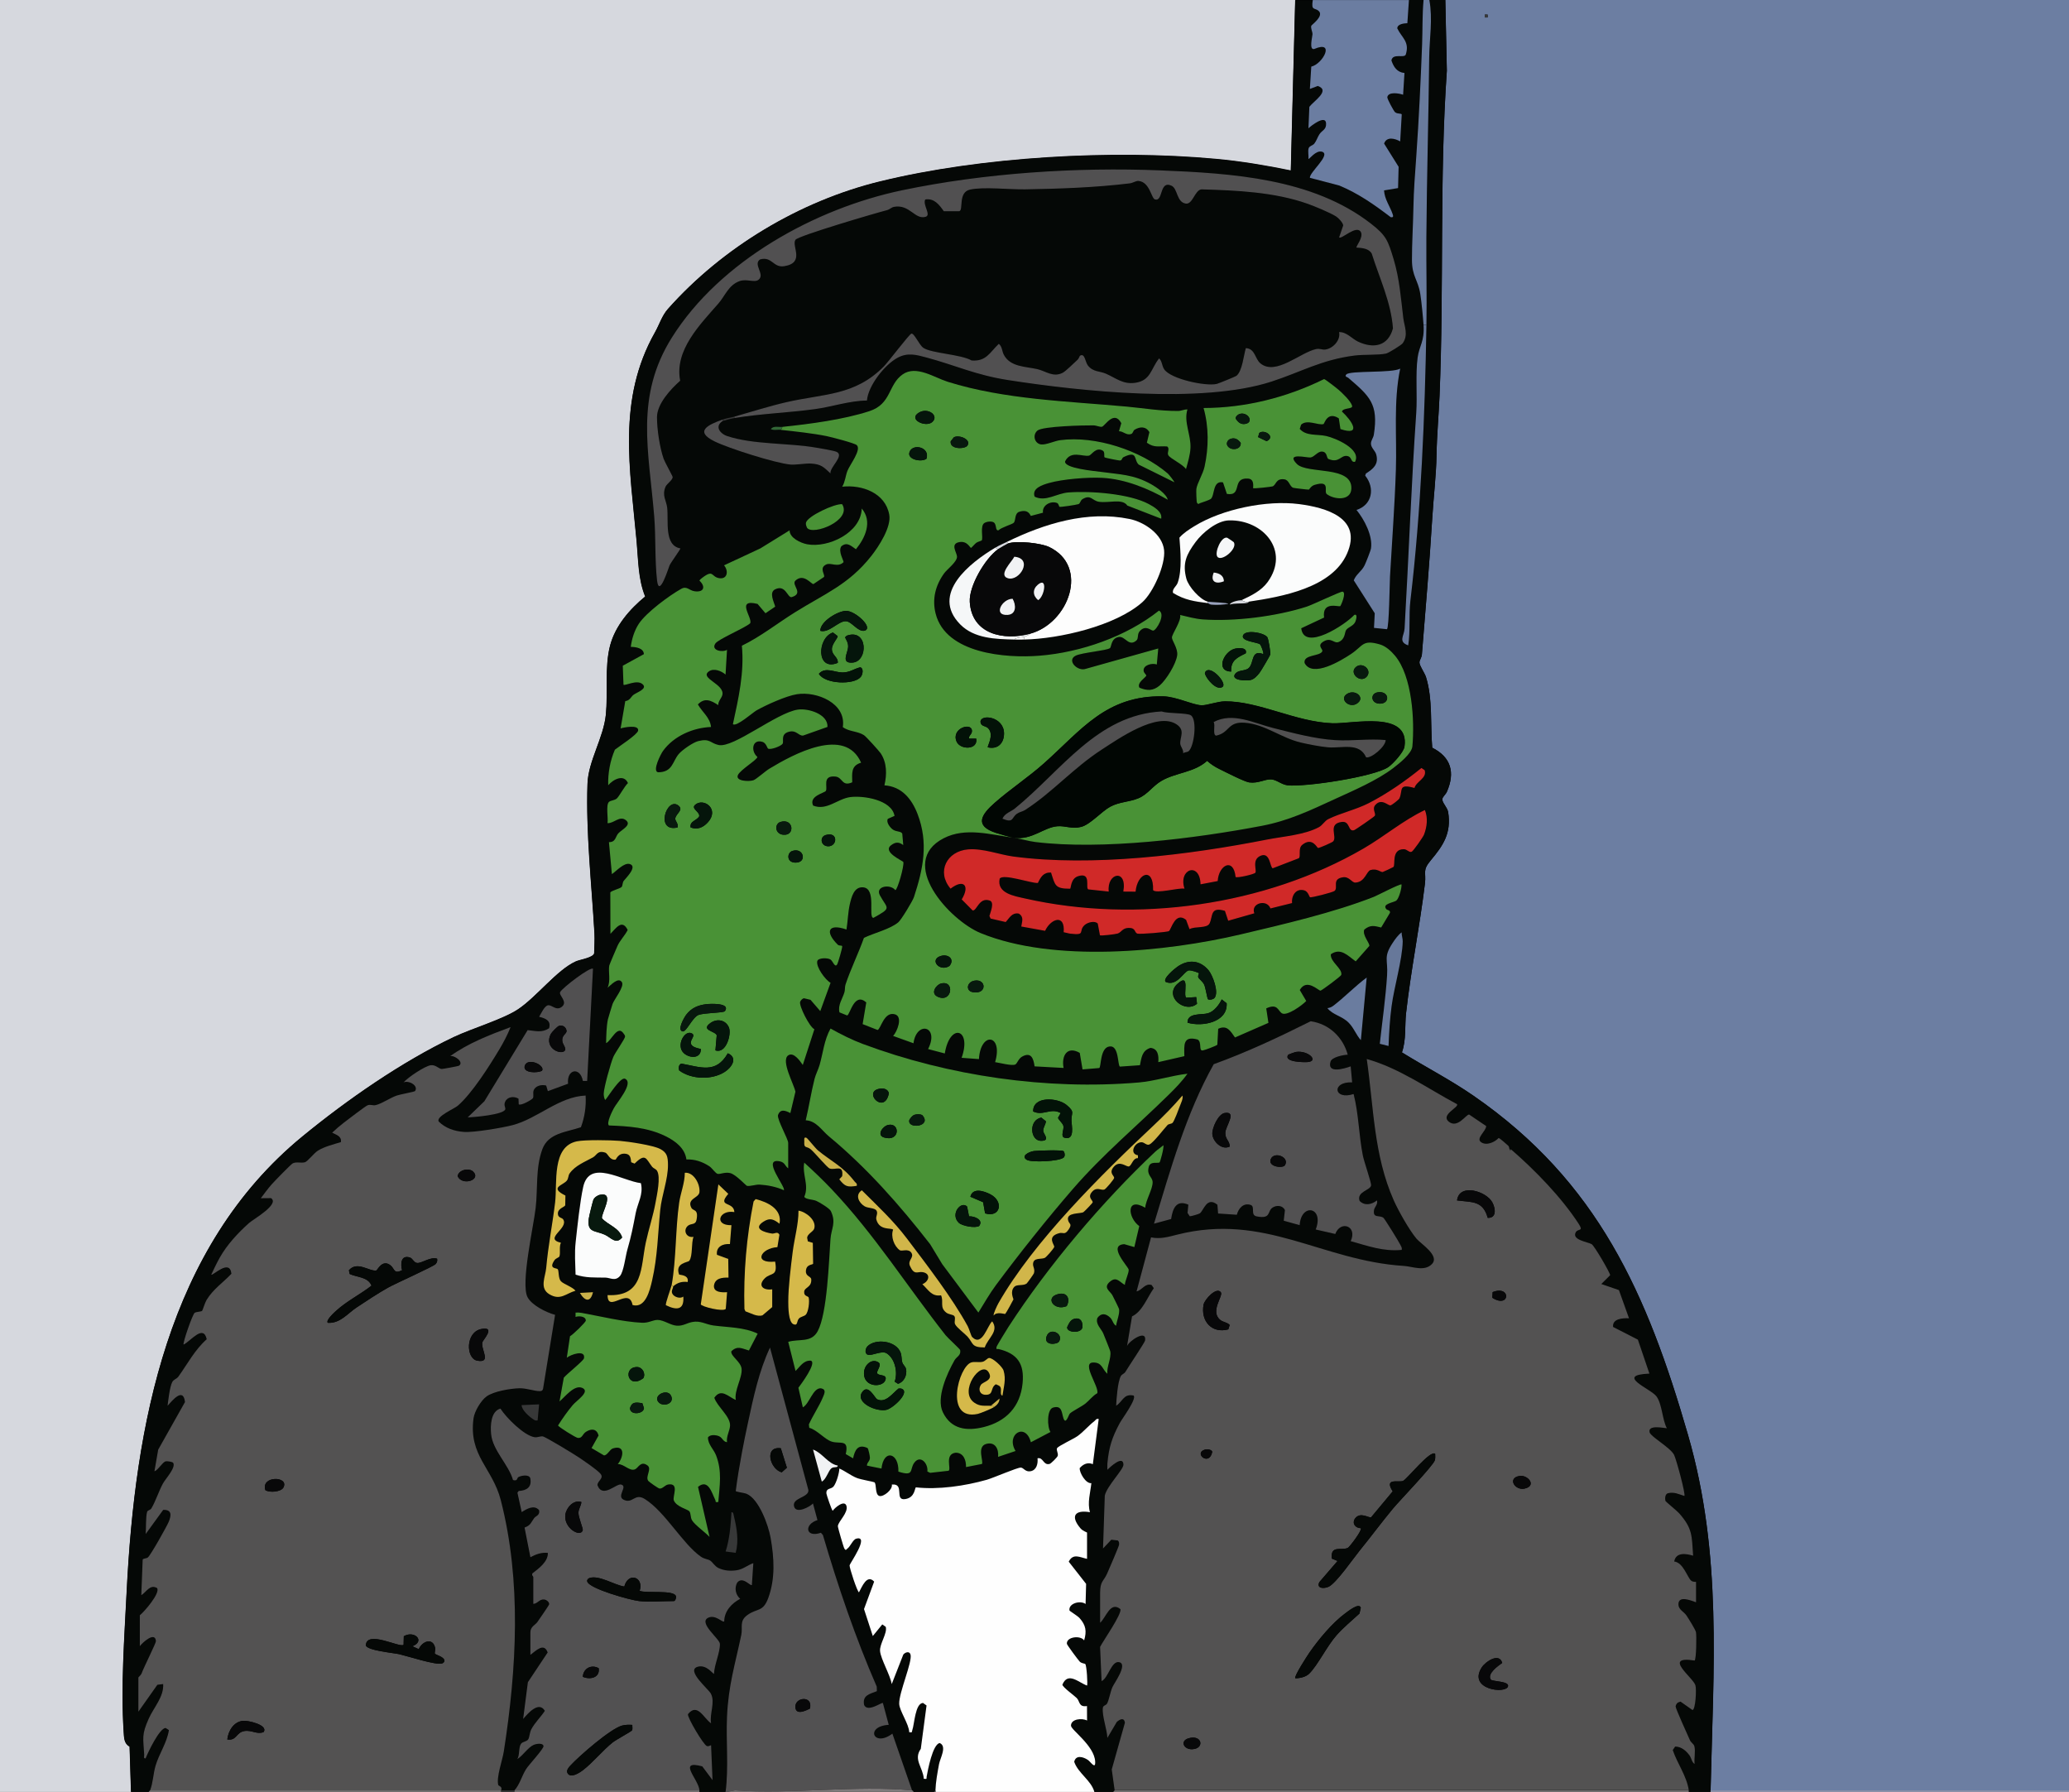 <?xml version='1.0' encoding='UTF-8'?><svg id='Lager_2' xmlns='http://www.w3.org/2000/svg' viewBox='0 0 681.24 589.92'><defs><style>.cls-1{fill:#031208;}.cls-2{fill:#6b7da1;}.cls-3{fill:#697b9d;}.cls-4{fill:#c9b04a;}.cls-5{fill:#05150b;}.cls-6{fill:#67789a;}.cls-7{fill:#d02928;}.cls-8{fill:#6c7ea2;}.cls-9{fill:#08190e;}.cls-10{fill:#f1f2f4;}.cls-11{fill:#525152;}.cls-12{fill:#fbfcfc;}.cls-13{fill:#f5f7f8;}.cls-14{fill:#d6d8de;}.cls-15{fill:#499236;}.cls-16{fill:#373838;}.cls-17{fill:#080809;}.cls-18{fill:#050806;}.cls-19{fill:#6a7c9f;}.cls-20{fill:#d1b64a;}.cls-21{fill:#99a2bd;}.cls-22{fill:#fefefe;}.cls-23{fill:#d5b94a;}.cls-24{fill:#336737;}.cls-25{fill:#515051;}.cls-26{fill:#535252;}.cls-27{fill:#010603;}.cls-28{fill:#fdfdfd;}.cls-29{fill:#7f7b7c;}</style></defs><g id='Lager_1-2'><rect width='681.24' height='589.92'/><path class='cls-8' d='M475.91,0h205.33v589.44h-118.02c.9-40.23,3.91-77.78-7.43-117.03-13.43-46.48-29.69-83.38-70.62-111.66-7.61-5.25-15.75-9.42-23.58-14.28,1.47-4.24.9-8.74,1.36-12.9,1.61-14.31,4.49-28.43,6.22-42.7.46-3.82-.96-4.21,1.94-7.67,4.04-4.82,6.8-8.88,5.71-15.79-.25-1.62-2.03-3.13-1.92-4.33.07-.77,1.1-1.5,1.49-2.4,2.78-6.35,1.39-11.39-4.82-14.52-.64-7.48.21-16.04-2.06-23.26-.43-1.38-2.19-3.77-2.15-4.85.03-.71.73-1.61.8-2.52,1.2-15.03,2.5-29.98,3.42-45.02.42-6.86,1.3-14.05,1.4-20.63.11-6.7.72-12.97,1-19.65,1.49-35.7-.07-71.5,2.4-106.95l-.5-23.28ZM489.82,4.8h-.95v.95h.95v-.95Z'/><path class='cls-14' d='M426.49,0l-1.45,56.1c-8.14-1.67-16.4-3.06-24.7-3.82-34.11-3.13-77.24-.73-110.58,7.42-26.42,6.46-51.82,21.71-69.81,41.96-1.98,2.23-2.78,5.06-4.28,7.72-12.48,22.1-8.2,44.9-6.02,68.8.56,6.1.47,12.38,2.82,18.14-5.16,4.25-9.89,9.66-11.59,16.26-1.8,6.98-.64,15.47-1.36,22.62-.77,7.69-5.79,15.25-6.05,22.73-.55,16.24,1.36,33.01,2.29,49.25.12,2.19-.05,4.46-.1,6.66-.5,1.46-4.67,2.02-6.02,2.62-6.2,2.74-13,11.8-19.16,15.85-4.94,3.25-15.1,6.25-21.12,9.1-17.04,8.09-35.2,20.72-49.8,32.71-44.46,36.5-55.09,95.13-57.83,149.86-.74,14.81-1.95,31.27-.98,46.07.13,1.95.09,3.88,1.95,4.87l.47,15.01H0V0h426.49Z'/><path class='cls-18' d='M432.25,0c-.6,3.65.62,2.4,1.93,3.59,1.85,1.68-2.37,4.6-2.44,4.9-.2.91.44,1.93.41,2.79-.02.79-1.24,5.3.59,4.83,6.95-2.98,2.87,4.93-.99,5.81l-.46,7.35,2.61-.98c4.26,1.49-1.35,4.94-2.78,6.86l-.3,7.08c.79-.77,5.61-4.55,5.8-1.68.14,2.16-1.29,2.27-2.18,3.63-.65.99-.96,2.16-1.7,3.1-.46.59-1.58.72-1.85,1.5-.34.98.04,2.45-.07,3.52.21.28,2.46-2.99,4.48-2.36,3.07.96-4.19,6.76-4.01,8.59l9.69,2.54c6.29,2.61,11.55,6.32,16.93,10.42.98.17.86-.38.61-1.09-.83-2.42-2.67-4.89-2.8-7.73l4.61-.76.18-7.01-4.78-7.65c.85-2.39,3.51-1.7,5.3-.71l.51-8.85c-.09-.47-1.38-.09-2.18-.75-.47-.38-2.66-4.45-2.57-4.97.34-1.89,3.89-1.25,5.2-.79l.45-7.16c-2.44-.24-3.57-1.96-4.3-4.14.45-2.53,4.3-.57,4.74-1.97,1.31-4.22-1.31-5.46-2.81-8.58.03-1.44,2.22-1.65,3.32-1.7l.52-7.64h4.8c-.45,4.86-.3,9.75-.48,14.62-.47,12.28-1.06,24.7-1.92,36.93-.42,5.98-.83,10.79-.94,16.77s-.49,11.71-.48,17.31,2.03,6.52,2.74,11.12c.42,2.7.89,7.43,1.07,10.2.37,5.5-1.41,6.81-1.94,10.77-.74,5.47-.08,12.61-.46,18.24-1.64,23.76-2.47,47.27-3.84,70.98-.14,2.36-2.21,4.34,1.2,5.53.74-4.6.17-10.11.71-14.65,3.54-29.74,4.78-60.87,5.29-90.87.16-9.66-.08-19.47-.02-29,.13-19.72.72-39.45.93-59.01.07-6.29,1.22-12.64.05-18.94h5.28l.5,23.28c-2.47,35.46-.91,71.25-2.4,106.95-.28,6.69-.89,12.96-1,19.65-.11,6.58-.98,13.77-1.4,20.63-.92,15.04-2.21,29.99-3.42,45.02-.07.91-.78,1.81-.8,2.52-.04,1.08,1.71,3.47,2.15,4.85,2.26,7.21,1.42,15.78,2.06,23.26,6.21,3.13,7.6,8.17,4.82,14.52-.39.9-1.41,1.63-1.49,2.4-.11,1.19,1.66,2.71,1.92,4.33,1.09,6.91-1.67,10.97-5.71,15.79-2.9,3.46-1.48,3.85-1.94,7.67-1.73,14.27-4.62,28.38-6.22,42.7-.47,4.16.11,8.67-1.36,12.9,7.83,4.85,15.97,9.02,23.58,14.28,40.93,28.27,57.18,65.18,70.62,111.66,11.34,39.25,8.34,76.8,7.43,117.03v.48h-7.2v-.48c-.73-4.77-3.76-8.71-5.28-13.21l.78-1.14c2-.02,3.6,1.37,4.71,2.87.67.91.8,2.39,1.71,2.84-.22-1.76.38-4.26-.1-5.89-.2-.67-1.12-1.17-1.44-1.92-.66-1.51-4.77-10.51-4.71-11.11.05-.53.32-.93.71-1.27l.89-.33,3.93,2.77c1.03,0,1.39-6.85.98-8.17-.8-2.57-10.97-9.8-.27-8.12.58-.42.68-8.14.46-9.33-.16-.85-2.47-4.53-3.13-5.5-.86-1.28-2.63-1.91-2.65-3.63-.03-3.07,4.06-1.33,5.8-.72v-6.71c0-.09-1.02.15-1.67-.47-1.26-1.2-2.57-5.9-5.52-6.25.58-3.11,3.8-2.63,6.23-1.91-.47-6.61-.13-8.86-4.55-13.91-.8-.92-4.5-3.86-4.58-4.16-.19-.76-.11-2.17.8-2.48,2.09-.52,3.58.31,5.45.89.49-.51-2.74-12.37-3.42-13.6-1.33-2.43-7.64-5.89-8.02-7.34-.66-2.5,4.16-1.51,5.68-1.35-1.51-2.77-1.61-8.02-3.42-10.49s-13.87-7.02-2.33-7.5l-3.8-11.19-8.17-4.18c-.28-2.72,3.16-2.95,5.25-2.85l-3.32-9.28-5.8-2,2.91-2.9c.05-.71-5.2-9.7-6.08-10.22-1.26-.74-6.64-1.37-5.25-3.9.74-1.36,2.72-.12.95-2.83-5.71-8.78-14.5-17.77-22.27-24.49-.09-.08-.4.08-.48,0-.1-.1-.04-.86-.46-1.22-.57-.49-2.77-2.53-3.15-2.5-1.29,1.38-4.06,2.58-5.78,1.35s1.68-3.58,1.7-5.29l-5.6-3.79c-.99-.15-3.89,4.55-6.67,2.38s3.4-4.76,2.68-5.79c-9.76-5.2-18.99-11.86-29.74-14.88,2.29,15.85,2.28,31.64,8.88,46.51,1.52,3.44,5.13,9.82,7.5,12.65,1.43,1.71,7.77,5.57,5.08,8.35-2.46,2.54-6.37.79-9.23.61-27.1-1.71-45.79-17.56-74.59-10.31-2.94.74-5.61,1.55-8.66.91l-4.77,17.8c1.91-.41,2.74-2.8,4.96-2.11l.72,1.05c-2.19,3.08-3.76,7.67-7.17,9.28l-1.64,9.75c.73-1.72,6.55-5.64,5.93-1.78-.1.6-5.54,8.72-6.48,10.3-.37.61-1.17.76-1.51,1.4-1.03,1.92-1.42,7.44-1.53,9.75,2.24-1.4,2.42-4.04,5.75-3.36,1.09,1.11-3.77,7.59-4.58,9.09-2.49,4.65-3.55,7.83-4.05,13.22-.07.71,0,1.44,0,2.15.89-.96,5.24-4.96,5.28-1.7.02,1.62-5.5,7.09-6.14,10.2l-.58,17.4,2.73-2.89,2.09.23c.51.34.49.88.46,1.42-.04.51-3.4,8.31-3.95,9.53-1.13,2.54-2.29,2.4-2.29,6.34v9.83c1.97-1.74,3.36-7.24,6.69-4.5.48,1.66-5.66,10.39-6.7,12.43l.49,11.26c2.17-.85,3.3-6.98,5.93-6.2s-1.72,6.79-2.33,8.13c-.73,1.61-1.13,4.28-1.78,5.44-.4.72-1.31.52-1.41,1.51-.26,2.71,1.4,6.99,1.5,9.83l3.11-5.27c1.06-.93,2.41-1.54,2.67.26l-4.34,15.38.96,6.91-.48.48h-6.24c-1.03-3.82-5.33-6.12-6.64-9.92.53-2.35,2.92-1.65,4.48-.63.93.61,2.61,3.4,2.42.47-.33-5.22-7.96-10.34-7.96-11.74,0-2.25,3.7-2.56,5.29-1.68l-.02-4.77c-2.75.42-2.29-1.51-3.37-2.63-.81-.84-4.57-3.49-4.73-4.41,1.84-4.37,5.29-.71,8.12.3.26-.29-.11-6.56-.58-7.09-.2-.22-1.18-.16-1.83-.8-.5-.49-4.2-5.5-4.23-5.86-.2-2.33,4.49-2.88,5.68-1.12.89-3.04.61-4.99-1.51-7.36-.68-.77-3.29-2.31-3.32-2.51-.36-2.34,3.58-3.39,5.31-2.12l.17-6.63-5.72-7.3c1.42-2.87,3.68-1.42,6.03-.93v-8.63c0-.13-1.35-.47-2.17-1.43-3.4-3.98-1.87-6.15,3.13-5.29-.9-3.18.13-6.36.46-9.57-1.84.22-3.98-3.47-3.83-4.97,1.09-1.25,2.59-2.02,4.32-1.28l1.93-14.87c-.83-.21-.96.34-1.44.71-1.83,1.42-3.72,3.63-5.6,4.96-1.3.91-6.22,3.18-6.66,3.92-.38.64.44,1.6.21,2.53-.12.46-2.21,2.55-2.68,2.67-2.11.55-2.05-2.32-3.98-1.85.19,1.74-.29,3.88-2.28,4.25-1.77.33-2.29-1.19-3.23-1.2-1.19-.02-9.1,3.42-11.18,4.01-7.16,2.03-15.96,3.33-23.33,2.5-.46.12-.24,3.29-3.45,3.85-3.9.68-.04-5.25-4.5-4.77.36,1.63-2.69,4.08-4.04,3.77-1.6-.37-.9-4.01-1.7-4.52-.29-.19-4.42-.88-5.78-1.42-2.05-.81-3.76-2.23-5.76-3.11-.02,1.54-.97,4.74-1.9,5.9-.8,1-2.55.42-2.35,2.37.04.38,1.78,5.64,2.08,5.63.66-.98,3.86-3.72,4.51-1.6.65,2.3-2.67,5.02-2.83,6.66-.04.4,1.9,7.05,2.15,7.42.58.75.47.35.97,0,1.02-.7,1.82-3,2.95-3.29,4.54-1.19-2.17,8.24-2.21,8.77-.05.9,2.48,8.62,3.09,8.9.99-1.77,2.62-6.1,5-3.53l-3.34,9.04,2.9,8.88,3.12-3.83,1.13.79c.64,2.07-2.1,5.67-1.86,8.03.27,2.69,3.33,7.83,3.84,10.83l3.81-9.72c.62-.76,2-1.24,2.37-.03.71,2.33-3.86,12.59-3.72,16.26.09,2.32,3.22,6.65,3.3,9.33,1.15.14.76.01,1.01-.67.72-2,.95-8.92,3.55-8.95l1.14.82-1.89,14.28c-2.52,3.55.71,6.05.99,9.86,1.25.1.8.06.94-.73.38-2.13,1.99-10.7,4.31-11.04,2.47,1.07.13,4.96-.24,6.95-.52,2.84-1.07,5.76-1.18,8.65l-.48.48h-6.72c-.05-.22-.26-.46-.48-.48l-6.48-18.7c-6.22,4.68-9.11-2.41-1.2-2.89l-1.93-7.19c-.37-.34-5,3.21-6.18.65-.63-3.23,1.84-3.58,4.21-4.55l-.05-1.49c-7.07-16.23-12.73-32.93-17.73-49.92l-.66-.74c-5.09,1.75-5.63-2.74-1.13-4.17l-1.48-5.48c-1.08,1.16-5.42,3.44-6.18,1.12-1-3.04,4.97-2.98,4.67-5.55l-12.64-46.89c-3.64,7.71-5.49,16.5-7.28,24.86-.67,3.14-1.36,6.45-1.94,9.57-.79,4.25-1.53,8.51-2.06,12.8.04.29,2.74.6,3.47.88,4.14,1.62,7.28,10.4,8.01,14.53,1.17,6.65,1.58,13.36-.76,19.77-1.74,4.77-3.63,3.31-6.85,5.62-2.8,2.01-1.5,3.98-2.05,6.58-2.04,9.72-4.26,16.59-4.7,26.95-.35,8.23.57,16.53-.46,24.72h-8.64v-.48c-.22-3.61-7.47-10.15.93-7.89l3.38,4.53-.48-11.51c-.46.15-.9.49-1.42.27-1.14-.49-6.45-9.41-6.19-10.48,3.12-3.88,5.18,1.38,7.61,3.02-.56-3.17,1.44-6.88-.06-9.77-.8-1.55-8.31-7.66-4.39-8.84,2.99-.9,5.17,2.55,5.41,2.31.1-2.99,2.02-7.02,1.95-9.86-.04-1.65-7.24-6.96-3.86-8.6,2.39-1.16,4.76,1.73,5.27,1.2.06-3.39,2.41-5.92,5.27-7.43-1.51-1.32-1.98-3.52-1-5.32,1.8-2.28,4.39,1.29,4.84.76l.48-7.19c-1.95.66-3.37,2.05-5.55,2.35-2.06.28-4.03.15-5.9-.73-1.28-.6-1.89-1.9-2.77-2.48-.73-.48-1.88-.45-3.06-1.28-6.05-4.23-11.78-14.8-18.45-18.97-3.36-2.1-3.95,1.7-6.96.24-2.46-1.2,1.44-4.3-.78-5-1.62-.51-6.15,4.73-7.85.21-.03-1.49,2.33-2.27.94-3.83-1.19-1.34-5.43-4.21-7.12-5.35-1.47-.99-10.97-6.8-11.86-6.89s-1.67.39-2.62.27c-3.45-.45-9.41-6.47-11.29-9.42-3.17.88-3.34,5.58-3.07,8.42.52,5.33,5.76,10.04,7.21,15.1,1.55.49,1.29-.68,1.74-.94.98-.57,3.49-.99,3.93.31.62,2.94-1.14,4.09-3.79,4.23l-.43.56,1.41,6.41c1.67-1.08,4.09-2.52,5.72-.66.38,1.69-1.09,1.92-1.61,2.61-1.06,1.42-1.02,2.33-3.17,3.13l1.93,9.79c1.77-1,3.68-1.68,5.75-1.44.05,2.92-2.95,5.08-5.08,6.72-.34.66.28,1.02.28,1.19v8.87c1.39-.05,1.99-1.62,3.58-1.45.68.07,1.75.81,1.63,1.6-.05.34-3.28,4.94-3.84,5.78-.68,1.01-2.33,1.51-2.33,3.43v7.43c1.8-1.32,4.46-4.21,5.69-.8l-6.52,9.8-1.56,12.11c1.6-1.88,5.18-6.04,7.15-2.69-1.38,2.09-3.29,3.86-4.47,6.1-.56,1.07-.56,2.61-1.02,3.3-.52.77-1.83.69-2.37,1.47-.83,1.21-.36,3.72-1.21,5.02,1.77-1.06,3.54-3.87,5.39-4.68.83-.36,3.02-.75,3.24.37.17.85-4.83,6.14-5.77,7.65-1.4,2.25-2.09,5.11-3.83,6.97h-4.32c.56-1.28-.86-1.43-.95-1.77-.65-2.64,1.36-8.02,1.83-11.01,4.26-27.22,5.88-56.03-1-82.78-2.72-10.58-10.64-14.6-8.96-26.93.31-2.26,2.45-5.88,4.31-7.2,2.36-1.68,7.88-2.61,10.77-2.67,2.48-.05,4.87.97,6.76.94.6,0,.91-.2,1.05-.79l3.96-24.33c-2.85-.77-7.69-3.14-9.08-5.84-2.3-4.46,1.98-23.31,2.68-29.33.74-6.34-.08-13.15,2.21-19.37,1.96-5.34,7.91-5.58,12.69-7.22,1.24-3.33,1.77-6.89,1.55-10.44-8.82.36-15.83,7.6-24.07,9.75-3.39.88-12.71,2.48-15.98,2.23s-6.08-1.21-8.33-3.43c-.92-1.67,5.13-4.19,6.28-5.18,4.74-4.09,10.37-13.02,13.7-18.57,1.38-2.3,2.7-4.84,3.7-7.33-6.9,2.54-14.04,5.3-19.91,9.58,1.42-.39,4.69,1.96,2.89,3.14-.24.16-5.27,1.06-5.62,1.06-1,0-2.01-1.45-3.64-1.23-2,.28-7.52,3.99-8.98,5.66,1.77-.75,5,1.07,3.8,2.84-.17.25-4.92,1.1-5.97,1.46-2.3.8-4.83,2.65-6.95,3.16-1.02.25-1.73-.33-2.72.07-.77.3-6.59,4.78-7.78,5.7-1.33,1.02-2.66,2.16-3.88,3.32,1.33.72,3.19,1.13,2.87,3.1-2.38.73-5.42,1.46-7.53,2.79-1.35.84-3.41,3.58-4.31,3.84-1.28.37-2.69-.23-3.97.34-.59.27-6.11,5.97-6.97,6.94-1.24,1.4-2.44,3.07-3.58,4.57l3.37-.03c2.93,2.01-5.87,6.95-7.23,8.17-3.71,3.33-7.24,7.12-9.67,11.43-1.01,1.78-1.93,3.74-2.79,5.6.49.49,6.1-5.4,6.64-.31-2.83,3.03-5.93,4.97-8.17,8.61-.5.82-1.32,3.44-1.46,3.58-.35.35-1.79.29-2.45.66-.71.41-4.02,10.02-3.67,10.48,2.33-1.12,6.5-6.81,7.62-1.77-3.93,3.51-6.32,8.13-9.33,12.3-.55.77-1.59.93-2.03,1.81-.83,1.64-1.28,5.83-1.54,7.81,1.69-1.89,5.2-6.18,5.74-1.24l-8.82,15.67-1.24,7.15c1.24-.45,2.63-3.01,3.7-3.29.55-.14,2.26.16,2.47.48.98,1.55-2.52,5.23-3.37,6.81-1.41,2.59-2.37,5.76-3.81,8.2-.34.57-1.25.61-1.39,1.1-.5,1.79-.32,5.36-.47,7.33l5.76-7.94c2.82-.13,2.71,1.7,1.86,3.82-.63,1.55-5.98,11.08-6.9,11.82-.51.41-1.59.28-1.72.75l-.45,11.69c1.72-1.06,2.86-3.71,5.21-2.34,1.05,1.67-4.18,7.74-5.68,8.94v10.18c.83-1.15,5.02-4.99,5.29-1.67.05.61-4.05,8.72-4.72,10.64-.19.53-1.06,1.26-1.06,1.34v11.27l6.25-8.86,1.91-.25c.27,4.18-3.09,7.7-4.73,11.34-2.41,5.37-1.84,6.27-1.51,11.93.03.54-.32,1.32.47,1.19.8-2.05,4.51-9.84,6.56-10.01l1.1.71c-.64,4.2-3.24,7.74-4.42,11.81-.77,2.64-.79,5.46-1.78,8.05l-.48.48h-5.76l-.47-15.01c-1.86-.99-1.82-2.93-1.95-4.87-.97-14.8.24-31.26.98-46.07,2.73-54.73,13.36-113.36,57.83-149.86,14.6-11.99,32.76-24.61,49.8-32.71,6.02-2.86,16.17-5.85,21.12-9.1,6.17-4.06,12.96-13.11,19.16-15.85,1.35-.6,5.52-1.16,6.02-2.62.05-2.2.22-4.47.1-6.66-.92-16.23-2.84-33.01-2.29-49.25.26-7.49,5.28-15.05,6.05-22.73.72-7.15-.44-15.64,1.36-22.62,1.71-6.6,6.43-12.01,11.59-16.26-2.35-5.76-2.26-12.04-2.82-18.14-2.18-23.9-6.46-46.69,6.02-68.8,1.5-2.65,2.29-5.48,4.28-7.72,17.99-20.24,43.39-35.5,69.81-41.96,33.35-8.15,76.47-10.55,110.58-7.42,8.29.76,16.56,2.15,24.7,3.82l1.45-56.1h5.76ZM241.79,137.65c8.84-1.44,17.74-1.74,26.57-2.94,5.64-.76,11.35-2.77,17.09-2.82.42-4.92,5.84-11.81,10.12-14.1,3.29-1.75,6.1-.98,9.55-.05,9.52,2.57,16.16,5.76,26.67,7.39,23.99,3.74,63.92,7.95,86.81.54,9.84-3.19,16.49-7.21,27.39-8.59,3.16-.4,7.66-.09,10.38-.65.82-.17,5.08-2.83,5.48-3.39,1.99-2.79.52-5.63.2-8.3-.8-6.61-1.24-12.96-3.18-19.37-1.85-6.11-2.4-7.78-7.47-11.72-19.24-14.94-45.84-16.58-69.3-17.53-27.68-1.12-57.87.87-85.05,6.54-28.66,5.99-59.98,23.28-75.8,48.44-12.3,19.56-7.59,37.54-5.85,58.91.55,6.74.18,14.52.94,21.12.69,6.01,3.84-4.37,4.14-5.01.49-1.02,3.56-5.22,3.56-5.55-5.43-.97-3.87-8.89-4.36-13.4-.26-2.4-1.77-3.92-.56-6.87.4-.98,2.42-2.24,2.36-3.24-.02-.33-2.61-4.97-2.97-5.99-1.3-3.75-2.19-9.71-2.19-13.67,0-4.43,4.52-9.27,7.64-12.03-1.98-10.03,6.61-18.58,12.54-25.37,2.27-2.61,3.34-6.1,6.99-7.42,2.36-.86,4.92.62,6.27-.45,2.26-1.79-1.94-5.06.5-6.69,3.97-1.12,4.25,2.82,7.97,2.22,6.95-1.12,2.32-6.65,3.68-8.68.88-1.32,26.64-8.88,30.17-9.77.82-.21,1.43-.92,2.28-1.08,5.18-.96,6.91,4.39,10.45,3.26,1.87-.6-1.09-3.95-.16-5.69,2.97-.46,4.58,1.73,6.1,3.85h5.1c1.46-.33-.5-6.2,3.54-7.1,4.43-.99,13.12.01,18.15-.08,11.33-.21,23.08-.6,34.48-1.98.99-.12,2.02-.87,2.85-.79,3.72.35,4.17,5.71,5.4,6.08,2.81.86,1.38-6.38,5.46-4.51,2.07.94,1.61,5.35,4.65,5.88,2.34.41,3-4.4,5.2-4.68,11.61.35,23.98.86,35.03,4.77,2.27.8,7.38,2.93,9.29,4.14.81.51,2.22,2.01,2.37,2.94l-1.36,3.97c.78.77,5.65-4.19,7.12-1.85,1.1,1.74-1.73,4.86-1.37,5.2,1.78.13,3.99.24,4.99,1.97,2.57,8.11,6.37,16.04,6.99,24.61-1.56,5.88-6.38,6.79-11.51,4.37-1.95-.92-3.74-3.22-6.23-3.13.59,2.7-2.09,5.48-4.61,5.75-.99.11-1.7-.43-2.96-.16-5.18,1.09-13.25,8.87-18.32,4.71-1.82-1.5-1.74-4.89-4.81-5.02-.7,2.34-1.15,7.56-3.11,9.13-.27.22-5.91,2.53-6.46,2.65-3.64.84-15.16-1.6-17.31-4.82-.79-1.19-.64-2.62-1.67-3.59-2.75,3.41-2.7,7.26-7.79,8.03-4.07.62-6.3-1.48-9.73-2.99-2.03-.89-4.22-.51-5.93-2.7-.91-1.16-.97-4.2-2.61-3.21-.11.06-.35.93-.8,1.33-1.09.98-3.87,3.75-4.86,4.27-3.13,1.64-5.55-.52-8.31-1.17-3.82-.9-8.94-.66-11.09-4.74-.63-1.2-.5-2.68-1.66-3.61-3.01,2.85-4.12,5.85-8.95,5.48-3.59-2.05-13.13-2.32-15.89-4.15-1.34-.89-3.01-4.89-3.94-4.69-.69.15-7.59,9.31-9.1,10.83-9.63,9.72-19.67,8.88-32.12,11.76-5.71,1.32-11.43,3.16-17.08,4.75-1.32.37-2.26.4-3.84.96-4.81,1.71-9.46,3.88-2.65,7.21,4.71,2.3,19.99,7.15,25.01,7.62,1.59.15,5.05-.45,6.67-.34,3.37.21,4.15,1.07,6.47,3.26-.33-2.03,4.64-5.8,2.06-7.09-.88-.44-5.35-1.15-6.75-1.4-9.1-1.62-20.65-.95-29.29-3.81-2.41-.8-4.24-3.24-1.52-4.96,1.15-.35,2.68-.77,3.84-.96ZM461.03,121.34c-2.66,1.55-16.52.57-17.75,1.92-.7.77.36.88.61,1.09,7.05,6.07,10.05,8.59,8.45,18.75-.17,1.05-.96,1.88-.95,2.94.01,1.38,1.39,2.33,1.74,3.58.87,3.16-.93,4.71-3.4,6.25l-.24.71c3.33,4.08,2.3,9.66-2.86,11.29,2.57,3.17,5.4,8.49,4.77,12.67-.12.79-1.68,4.69-2.11,5.57-1.02,2.08-2.78,2.88-3.56,4.94l6.91,10.84-.25,4.81,4.27.44c.72-.5.89-15.36,1.01-17.46.66-11.68,1.56-23.34,1.93-35,.36-11.13-.85-22.37,1.42-33.35ZM333.9,275.78c2.3.31,4.69,1.08,7.02,1.37,21.98,2.7,52.7-1.14,74.64-5.34,8.78-1.68,15.84-5.06,23.87-8.75,6.24-2.87,14.04-6.18,19.42-10.32,1.97-1.51,6.01-4.7,6.22-7.11.75-8.48-.05-23-5.72-29.82-1.25-1.5-3.03-3.15-4.93-3.7-5.85-1.72-5.49.43-9.56,3.14-3.15,2.1-12.72,7.98-15.29,2.96-.46-2.85,5.01-2.13,5.82-3.82.37-.79-1.96-1.9.51-3.31s3.37.91,4.96.19c2.13-.96,1.86-3.08,2.37-3.87.65-1.01,2.39-1.31,3.04-2.74.18-.41.94-2.81-.35-2.27-2.86,3.16-16.53,12.14-17.45,4.39l7.52-3.52c-.73-5.59,4.81-3.41,5.33-3.77.21-.15,2.15-4.52.75-4.77-.63-.11-9.88,4.32-11.83,4.95-10.03,3.21-23.74,4.95-34.23,4.19-2.47-.18-5.02-.9-7.41-1.46.43,2.01-2.71,6.24-2.71,7.44,0,1,1.98,3.51,1.74,5.75-.31,2.89-3.6,8.19-5.79,10.04s-4.15,1.75-6.64.72c-.98-1.72,2.25-3.41,2.25-4.03,0-.24-.77-.83-.87-1.48-.27-1.95,2.83-2.72,4.33-2.13l.48-5.28-23.79,6.68c-2.79,1.06-6.53-2.82-3.35-4.33,2.1-.99,10.17-1.67,11.22-2.45.6-.45.28-3.17,2.85-3.67,2.19-.43,3.31,3.41,5.89,1.13.78-.69.13-2.08,1.16-3.15,2-2.06,3.61-.02,4.35-.08,1.08-.08,4.22-5.4,1.91-6.6-10.69,8.53-25.72,13.76-39.34,14.85-11.21.9-30.79-.72-34.18-13.78-1.25-4.83-.09-9.33,2.76-13.31,1.01-1.41,4.43-3.88,4.25-5.63-.15-1.39-2.3-4.15.82-4.68,2.61-.44,3.42,1.91,3.81,1.91.14,0,1.26-1.34,1.7-1.66.5-.36,1.73-.66,1.82-.81.55-.86-.62-4.77.87-5.72.73-.46,2.29-.68,3.05-.22,1.09.66.43,2.89,1.62,2.61.86-.92,4.49-1.95,4.99-2.46.76-.77.18-3.12,1.88-3.64,3.2-.98,3.55,1.35,3.78,1.37l3.98-1.05c-.35-2.43,2.48-3.98,4.56-3.23.65.23.65,1.14.87,1.28.27.17,5.66-.66,6.26-.88s.57-1.19,1.33-1.65c2.72-1.63,3.15.5,5.34.87,3.19.54,7.77-1.2,9.41,1.26l11.14,4.32c.47-2.27-2.33-3.87-4.06-4.81-6.35-3.42-19.09-4.38-26.42-3.84-4.04.3-7.51,3.22-11.19,1.39-.96-2.77,2.56-3.88,4.73-4.49,4.51-1.28,12.84-1.95,17.53-1.7,7.51.4,15.16,3.51,21.57,7.2-.36-1.86-3.8-4.18-5.45-5.1-5.9-3.28-10.27-3.18-16.56-4.07-1.91-.27-12.18-1.13-11.78-3.47,1.86-3.7,5.75-1.46,7.83-1.86.9-.17,2.33-3.08,4.65-1.6.66.48.25,1.88.5,2.14.17.19,4.58,1.04,5.01,1.05.87.01.6-.8,1.29-1.13,4.76-2.31,3.24.95,4.97,2.49l11.71,5.8c.14-.12-1.73-2.53-2.15-2.88-8.92-7.61-23.77-12.53-35.46-10.97-1.78.24-4.71,1.61-6.26,1.4-2.16-.29-2.91-3.08-1.21-4.55s15.51-1.76,18.47-1.72c.92.01,2.19.62,2.8.45.98-.27,3.96-5.61,6.35-1.17l-.77,2.65c1.49,0,2.45,1.45,4.02.91.63-.22.64-1.11,1.12-1.4,1.79-1.08,3.73-1.17,4.88.8l-.83,3.47c2.55,1.79,3.85,1.01,6.68,1.23,1.01.78-.18,1.99.4,2.92.69,1.1,4.78,2.94,5.8,4.54.61-2.19,1.37-4.67,1.48-6.95.22-4.35-2.29-8.52-1-12.71-1.07-.03-2.03.51-3.11.51-5.82.03-11.13-.9-16.85-1.43-19.49-1.8-40.31-2.32-58.98-8.18-4.43-1.39-10.38-5.58-14.85-2.42-4.84,3.41-3.6,9.69-10.93,12.09-8.55,2.8-19.66,4.24-28.64,5.18-1.28.13-2.89-.46-3.84.72.92.53,2.31.13,3.36.24,4.59.49,10.53,1.14,14.99,2.04,1.53.31,9.28,2.31,9.97,2.98,1.58,1.55-2.24,6.34-3.08,8.46-.63,1.58-.75,3.65-1.73,5.22,6.57-.71,14.22,2.05,15.5,9.21.73,4.06-3.49,10.51-5.91,13.59-7.41,9.43-15.31,12.42-25.1,18.53-5.86,3.66-11.27,7.99-17.52,11.02.83,8.86-1.09,17.22-2.95,25.82,1.06,1.05,6.6-3.86,7.73-4.5,3.24-1.84,9.77-4.78,13.35-5.35,6.54-1.04,16.34,2.98,15.1,10.82,2.06,1.55,4.84,1.28,6.97,2.66.69.44,4.99,5.2,5.52,5.99,2.08,3.13,2.04,6.96,1.22,10.53,5.72.38,9.02,4.51,10.92,9.47,3.64,9.52,1.84,18.04-1.21,27.34-.41,1.24-4.18,7.48-5.15,8.28-2.81,2.32-8.04,3.52-11.31,5.12-1.79,5.05-4.41,10.36-6.07,15.39-.26.78-.11,1.72-.35,2.52-.65,2.17-2.23,4.2-1.63,6.62l2.52,1.02c.98-.19,2.3-7.84,6.3-4.3l-1.2,7.15,4.93,1.93c1.07-.31,2.11-6.23,5.73-5.15,2.67.79.72,5.68-.62,7.11l6.71,2.41c1-7.51,8.66-5.68,4.8,1.91l5.51,1.45c1.66-10.26,8.96-8.16,5.53,1.43l5.71.43c.53-9.21,8.05-8.21,5.32,1,1.33.18,5.69,1.36,6.71.74.59-.36.99-1.92,2.23-2.59,2.95-1.59,3.7.67,4.06,3.24l9.55.52c-.76-4.03,1.18-7.34,5.32-4.96l.92,5.44,5.47-.45c.72-.11.21-6.81,3.47-7.11,3.06-.41,2.58,6.19,3.36,6.64l6.6-.46c.52-2.46.64-4.81,3.47-5.71,2.47.25,2.76,2.58,2.57,4.7l8.59-1.97c-.08-3.71-.49-6.81,4.37-5.47,1.49.88.24,3.75,1.66,3.59.65-.07,4.62-1.57,4.83-1.89l.28-5.24c2.94-1.35,4.02.71,5.53,2.86l11.01-4.81-.72-4.77c3.84-1.79,3.82.89,5.22,1.65,1.67.91,6.69-2.71,7.95-4.09l-2.13-3.61c2.29-4.01,6.2.32,6.84.21.43-.08,6.73-4.7,6.83-5.21.43-2.1-3.67-4.23-3.45-6.76,3.3-2.32,5.64.54,8.2,2.33l4.48-5.07c.22-.94-2.41-3.56-1.65-5.4,2.04-1.65,3.31-1.21,5.55-.68l2.9-4.84c.16-.9-.89-.88-1.14-1.14-1.72-1.86,2.49-2.21,3.27-2.92.85-.78,1.76-4.03,1.68-5.27-.34-.36-8.02,3.64-9.11,4.07-13.14,5.19-29.94,9.08-43.78,12.35-24.74,5.85-61.68,9.43-85.7-.41-10.31-4.22-27.59-23.3-12.15-31.23,7.19-3.69,15.45-1.17,23.13-.13ZM440.68,128.26c-.59-.52-4.45-3.53-4.74-3.49-12.28,6.06-25.93,9.5-39.68,9.52,1.77,6.17,1.71,13.01.34,19.28-.55,2.5-2.43,5.44-2.71,7.37-.08.53.03,4.26.2,4.52.5.76.61.26,1.09.13.6-.16,3.15-1.08,3.46-1.35,1.37-1.16.56-6.18,4.03-5.46l1.27,3.79c5.3.88,1.41-5.4,6.95-5.05,1.76.11,1.82,1.7,1.67,3.15.22.23,5.89-.42,6.39-.57,1.23-.37,1.05-2.73,3.9-2.33,1.67.23,1.71,2.43,2.99,2.8.32.1,4.85.62,5.1.59.12-.02.7-1.2,1.88-1.56,5.45-1.66,2.94,2.19,4.01,3.03,2.37,1.83,7.88,2.38,8.1-1.72.41-7.8-14.55-4.75-17.95-8.21-3.84-3.91,3.39-1.98,4.48-2.12,1.35-.17,2.35-2.06,3.85-1.94,1.76.14,1.38,2.14,2.05,2.42,3.49,1.51,4.06-1.27,6.11-.98,1.83.26,1.06,2.15,2.66,1.93,2.24-4.15-6.35-7.79-9.48-8.5s-6.6.1-8.71-2.34l.44-1.39c2.04-1.87,5.59.31,7.39-.2.31-.09,1.24-4.34,5.02-1.89l.54,3.54c7.34,2.43,3.54-3,.5-5.77.4-1.34,3.69-.71,3.34-1.91-.46-1.59-3.21-4.18-4.51-5.32ZM411.14,198.08c10.94-1.63,27.43-4.53,32.38-15.83,5.13-11.7-6.81-15.14-15.84-16.3-10.66-1.38-25.27,1.64-34.44,7.28-1.75,1.08-3.53,2.21-4.91,3.77.33,4.42.9,10.53-.54,14.77-.47,1.39-1.84,1.95-1.59,3.41,3.84,2.38,7.11,2.82,11.5,3.38.12.02.53.44,1.16.5,1.75.17,3.83.05,5.56-.26,0-.41-6.09-.57-6.72-.72-2.56-.62-6.39-4.96-7.08-7.55-1.36-5.1.05-8.04,3.03-12.09,2.29-3.1,7-7.03,11.01-7.12,11.28-.26,20.12,10.02,12.72,20.29-2.1,2.91-5.49,4.52-8.64,5.99-.77-.01-3.54.49-3.84,1.43,1.78-.53,3.72-.23,5.52-.49.8-.12.67-.46.71-.46ZM277.27,165.97c-2.53-.2-11.37,3.93-11.9,6.07-.15.61.14,1.21.37,1.74,1.97,2.6,14.93-2.49,11.52-7.82ZM259.54,384.65v-8.39c0-1.3-3.54-7.38-3.38-9.1.76-2.23,2.43-1.57,4.09-.73l1.67-7.03c-.45-2.42-4.87-10.21-2.39-11.96,1.81-1.27,3.96,1.92,4.81,3.16l3.82-11.77c-1.64-.78-5.07-7.67-4.7-8.98.14-.49.73-1.11,1.23-1.23l2.19.52,3.22,3.72,3.39-9.32c-1.7-.92-4.85-5.21-4.38-7.14.27-1.11,3.33-1.15,4.33-.54.78.48,1.43,2.8,2.19,1.67.3-.44,1.78-5.5,1.69-6-.08-.45-.94-.03-1.49-.57-4.29-4.26-3.12-7.06,2.9-4.96.41-2.57.5-5.8,1.08-8.27s1.39-5.89,4.41-5.62c4.5.4,1.52,9.96,3.38,10.05,6.25-3.46,4.61-2.88,2.14-7.41-1.66-3.06,3.47-3.81,5.06-1.72.73,0,2.98-7.96,2.65-9.25-.1-.39-7-3.27-4.04-5.53,1.46-1.11,2.54-1.14,4.01-.06l-.32-3.74c-.4-.87-1.85-.56-3.02-1.31-.94-.6-2.42-2.49-1.72-3.59l2.19-.96c-.92-5.32-10.16-6.78-14.59-6.19s-7.73,4.58-12.22,2.79c-1.47-3.18,3.74-4.11,4.19-4.83.72-1.15-1.36-5.16,3.15-4.72,2.46.24,2.07,3.42,5.54,1.89-.04-3.02-.45-5.44,2.92-6.46-5.29-12.09-22.32-2.8-30.19,1.97-1.38.83-4.33,3.52-5.29,3.82-1.41.45-5.98.33-5.08-1.71.77-1.76,6.4-5.04,6.41-5.98-2.24-1.9-1.73-5.95,1.65-4.96,1.25.37,1.57,2.05,1.87,2.23.83.49,4.18-.77,4.76-1.57s-.72-3.05,1.84-3.9c2.7-.89,3.44,1.38,4.95,1.17l8.01-2.84c.25-4.18-6.31-6.22-9.79-5.7-7.01,1.05-21.16,12.72-26.06,11.65-2.86-.63-2.77-2.27-6.74-1.28-1.69.42-5.21,2.87-6.35,4.2-2.13,2.47-1.98,6.05-6.86,6.06-1.98-.43.94-6.04,1.62-6.99,3.53-4.92,9.87-7.68,15.83-7.92-.27-3.09-2.9-4.91-4.32-7.42,2.25-2.37,4.35-1.32,6.71.23-.08-1.24,1.05-2.28,1.32-3.25,1.03-3.65-7.53-5.52-4.47-7.82,1.64-1.23,4.17-.2,5.55,1l.48-8.15c-1.47.92-5.36.22-3.85-2.05.99-1.49,9.55-5.01,11.46-6.66.99-1.7-4.97-8.23,2.45-6.39l2.6,3.07,3.21-2.18c-.4-1.53-2.12-4.67-.04-5.69,3.46-1.71,4.06,2.8,5.43,2.57,4.26-1.25-.24-4.05,1.27-5.45,2.75-2.55,5.22,1.25,5.93,1.14l3.48-2.34c.42-.83-1.69-2.91.68-4.09,1.58-.78,3.81,1.09,5.72-.75.26-.37-1.88-3.51-.71-5.25,1.93-1.58,3.17-.14,4.82.97,3.07-3.75,5.52-9.14,1.91-13.42-.22,7.99-11.08,13.1-18.01,11.77-2.05-.39-5.78-2.08-5.74-4.58l-9.64,5.95-11.95,5.57c1.54,1.79,1.21,4.63-1.57,4.23s-1.77-3.04-5.6-.13c-.35.27-.71.53-.94.93,2.14,2.01,1.49,3.95-1.61,3.5-1.77-.26-2.52-1.82-4.36-.8-3.93,2.18-11.51,7.78-13.96,11.48-1.46,2.2-2.34,5.02-2.67,7.64,1.6.02,4.23.36,4.32,2.39l-6.95,3.81.23,6.26c.47.47,4.27-1.84,6.23-.22s-1.84,2.69-2.98,3.58c-.81.63-1.1,1.84-2.66,2.03l-1.54,9c.93-.31,6.1-1.38,5.77.72-.2,1.27-6.28,5.18-7.65,6.28-1.59,3.68-2.32,7.82-2.2,11.71,1.64-1.92,5.16-3.82,6.5-.72-1.16,1.07-2.8,4.22-3.63,5.03-.74.71-2.06.63-2.64,1.19-1.05,1.01-.19,5.37-.46,6.97,2.1.14,3.99-2.56,6.03-.99s-1.3,3.09-2.46,4.33c-1,1.07-.81,2.95-3.1,2.91l.97,10.54c1.45-.98,4.06-3.91,5.92-3.32,2.62.84-1.36,4.64-2.03,5.54-.42.56-.33,1.56-.66,1.97-.48.59-3.62,1.28-3.75,1.88l.04,13.59c1.81-1.8,3.81-5.04,5.68-1.28-.87,1.79-2.59,3.46-3.37,5.27-.4.91-2.62,6.08-2.69,6.43-.38,1.98.54,5.08-.58,7.33.99-.77,3.55-3.69,4.73-1.85.91,1.42-2.46,5.56-3.05,7.13-.19.49-1.5,4.84-1.56,5.15-.48,2.34-.53,5.38-.59,7.8,1.78-.8,3.78-6.21,5.78-3.14.21.32.46.51.46.97,0,.76-3.26,5.29-3.86,6.71-.87,2.05-3.13,10.14-3.16,12.09,0,.55.13,1.68.53,2.07.97-1.1,4.96-7.68,6.49-6.98,3.02,1.4-2.73,7.84-3.72,9.75-.52,1-2.49,4.88-1.57,5.63,6.38.23,12.74.65,18.57,3.5,3.27,1.6,6.43,3.96,6.93,7.7,2.75-.14,5.3.75,7.58,2.25.84.55,2.03,2.36,2.72,2.49.88.17,2.4-.69,4.15-.25,1.87.47,5.16,4.13,5.5,4.2,1.02.2,2.97-.49,4.15-.42,2.68.17,5.54.73,7.98,1.85.78-.95-7.53-10.79-1.3-9.5,1.69.35,1.64,1.53,2.75,2.31ZM331.5,178.41c-1.44.7-2.34,1.03-3.84,1.92-8.22,4.89-21.38,15.15-11.53,25.2,4.62,4.72,11.69,4.87,17.77,5.02,1.11.03,2.24.02,3.36,0,11.56-.24,29.98-4.47,38.83-12.26,3.61-3.18,7.71-12.4,7.2-17.18-.56-5.29-6.55-9.26-11.36-10.25-13.9-2.86-28.06,1.51-40.43,7.56ZM406.25,178.51c-.07-.11-2.04-1.44-2.17-1.47-1.98-.55-4.21,4.8-3.28,6.21,1.26,1.89,6.75-2.51,5.45-4.73ZM402.99,191.36c-.06-1.97-1.61-2.7-3.35-2.87-1.23,2.95.63,3.99,3.35,2.87ZM465.76,259.42c.65-2.31,4.21-3.19,3.37-5.88l-1.07-.73c-5.24,4.25-11.25,8.43-17.26,11.53-4.26,2.2-9.35,3.3-13.41,5.3-1.22.6-1.84,1.98-3.1,2.66-4.78,2.56-11.74,3.02-17.04,4.07-25.75,5.08-57.54,9.04-83.56,5.59-4.53-.6-10-2.76-14.91-2.35-6.99.59-10.5,7.34-5.76,12.93,4.34-3.34,6.46-1.03,3.67,3.54l3.59,3.63c1.42.26,2.1-4.45,5.62-3.26,1.71.58.22,3.89-.09,5.08l.39.85,4.97,1.15c1.28-1.35,2.02-3.18,4.32-2.78,1.76,1.09,1.05,2.63.81,4.25l7.85,1.42c1.86-4.03,6.63-5.68,6.11.46.72.11,1.43.39,2.16.47,5.35.64,2.52-.81,4.74-2.83.99-.9,3.41-1.54,4.33-.47l.72,3.84c.24.24,5.18-.34,5.88-.59,1.22-.43,1.51-1.77,3.49-1.84,2.51-.09,1.9,1.51,2.94,1.88.78.27,9.93-.48,10.42-.84.75-.55,2.06-6.55,5.63-3.69l1.13,3.06c1.8-1.04,5.8-.14,6.62-1.93,1.15-2.5.14-5.54,5.04-4.09l1.08,3.25,8.6-2.45c-1.28-3.35,4.13-4.8,5.31-1.6l7.12-1.77c-.25-2.48,1.29-4.96,4.04-4.17,1.26.37,1.61,2.1,1.87,2.25.38.22,7.52-1.61,8.08-2.08,1.31-1.09-1.05-3.91,2.76-4.49,2.1-.32,2.91,1.82,4.1,1.75,3.21-.18,3.61-3.7,4.98-4.13,2.07-.64,3.34.75,4.01.65.19-.03,3.36-1.54,3.52-1.65.77-.59-.79-5.88,3.42-5.86,1.14,0,1.81,1.26,2.64.81.55-.3,3.7-4.79,4.02-5.61,1-2.58,1.33-5.54.29-8.1-7.17,3.39-13.33,8.67-20.19,12.66-32.38,18.83-74.85,24.73-111.37,16.48-3.55-.8-9.47-1.68-8.45-6.53,1.11-1.79,10.42,1.57,12.58,1.41.95-1.95,1.82-3.53,4.33-3.44,1.38,4.22,1.26,5.35,6.27,5.33.37-.06.11-3.32,2.64-4.12,4.5-1.44,2.32,3.8,3.35,4.34l6.75.72c-.71-6.22,6.17-7.64,4.79,0l4.04.03c.59-6.29,6.02-8.21,5.76-.5,1.07,1.28,8.35-.83,10.35-.49-2.14-6.54,5.1-8.96,5.28-1.43l5.65-1.07c.31-5.27,5.21-7.91,5.89-1.35.46.45,6.13-.88,6.5-1.39.58-.8-1.27-4.21,1.65-5.55,3.29-1.51,3.14,3.88,4.09,4.08l8.56-3.3c.78-.62-.31-3.22,1.12-4.39,3.34-2.75,4.91.98,5.22,1.01.43.04,4.67-1.81,5-2.18,1.4-1.55-1.89-5.73,2.75-6.39,2.92-.41,2.02,3.3,4.11,2.72.4-.11,6.62-4.39,6.83-4.74.49-.8-1.01-2.24.21-3.6,2.04-2.28,4.13.28,4.96.16.41-.06,2.75-1.86,2.96-2.32,1.21-2.74-.52-4.93,4.97-3.4ZM457.2,344.36c.19-4.35.44-8.82,1.01-13.14.85-6.36,3.54-15.29,3.66-21.29.02-1.04-.39-1.95-.35-2.98-1.15.8-2.22,2.32-2.98,3.49-3.13,4.78-1.47,5.41-1.82,10.65-.49,7.51-1.58,15.06-2.4,22.54l2.89.73ZM195.25,318.94c-.75-.84-10.1,6.24-10.82,7.68-.54,1.07,2.65,3.18.56,4.83-1.78,1.4-3.19-.53-4.37-.52-1.29.01-2.48,2.79-3.11,3.82,2.08.49,4.04,1.25,3.28,3.77-2.43,1.57-4.44.86-7.06.61l-14.25,23.42-5.48,5.3c1.95-.01,11.99-.87,12.38-2.68.13-.58-.6-1.27-.05-2.46.78-1.69,2.92-1.89,4.39-1.01l.07,1.84c.6.65,4.42-1.53,4.69-2.02.31-.58-.03-1.65.2-2.43.49-1.62,2.63-2.15,4.15-1.71l.56,1.85,6.66-2.45c-.52-4.8,3.99-5.68,4.87-.92h1.41s1.92-36.91,1.92-36.91ZM448.08,342.44l1.92-20.62c-3.79,2.79-7.34,6.52-11.05,9.33-.54.41-1.21.7-1.9.74,1.84,2.29,4.74,2.54,6.98,4.77,1.74,1.73,2.47,4.02,4.05,5.78ZM443.77,347.23c-1.56-5.78-6.17-10.16-12.2-11.02-10.43,5.2-20.95,10.17-31.93,14.14-9.17,16.37-14.23,34.64-19.67,52.51l5.65-1.54c.49-3.32,1.63-6.49,5.66-4.72l-.26,2.72.74,1.1c.28.06,2.94-.71,3.29-.95,1.3-.9,2.28-5.71,5.8-2.85l.23,2.89,6.17.41c.53-2.09,2.17-4.03,4.56-3.23,1.61.54-.22,3.34,1.98,3.77,4.9.96,3.39-1.7,5.24-2.91,1.34-.87,3.37-.73,4.05.86l-.39,3.47,5.25,1.46c.46-7.4,8.16-6.02,5.28,1.43l6.45,1.48c1.68-4.58,7.39-2.66,5.07,2.36,5.6,1.56,10.81,3.48,16.79,2.88.19-.75-.2-1.13-.45-1.7-.39-.88-5.14-8.52-5.54-8.85-1.29-1.04-3.59.29-3.11-2.61.16-.95,1.36-1.85.95-3.15-1.69,1.39-4.05,1.88-5.7.18-1.1-3.12,3.73-3.51,3.78-5.18.03-1.06-2.3-7.68-2.72-9.78-1.33-6.69-1.34-13.62-3.04-20.23-6.6,2.13-7.36-4.13-.48-3.84l-.48-5.27c-2.17.77-7.87,2.49-6.63-1.58.44-1.47,4.2-2.22,5.67-2.25ZM390.99,353.48c-5.26.6-10.88,2.44-16.1,2.89-30.14,2.56-62.55-2.12-90.89-12.72-3.67-1.37-7.14-3.14-10.55-5.04-2.12,3.83-2.44,7.95-3.6,11.99-.45,1.56-1.29,3.1-1.66,4.58-1.14,4.52-1.83,9.11-2.91,13.64,3.44.14,5.32,3.37,7.59,5.25,12.53,10.37,23.41,22.7,33.39,35.56l3.97,6.55,11.9,15.94c1.9-3.06,3.65-6.17,5.8-9.06,7.61-10.26,17-22.04,25.38-31.7,9.85-11.35,20.84-20.49,31.45-30.91,2.2-2.16,4.43-4.44,6.22-6.97ZM386.07,369.66c.53-.52,2.03-4.49,2.4-5.52.35-.97,1.17-2.5.84-3.47-2.93,3.44-6.13,6.69-9.41,9.77-17.09,16.06-39.57,38.19-51.2,58.64-.34.6-1.81,3.64-1.51,4,.93-1.4,3.6-.4,3.77-.51.23-.15,2.62-4.49,2.71-4.77.07-.21-1.28-2.57.34-4.2.84-.84,2.88-.24,4-1.03.21-.15,2.33-3.09,2.41-3.38.42-1.41-.37-2.12-.29-3.12.16-2.14,2.54-1.39,3.83-1.94.54-.23,2.94-3.03,3.14-3.6.23-.66-2.7-3.41,1.67-4.56,1.31-.35,1.74.82,3.09-1.22s.1-1.63-.21-3.13c-.53-2.52,4.05-1.97,5.06-2.56.31-.18,3.02-3,3.05-3.22.12-.76-1.87-1.59-.17-3.51,1.57-1.77,3-.31,4.04-.72.51-.2,3.22-3.4,3.21-3.85-.01-.78-1.85-1.62-.12-3.64,2.03-2.37,4.24.3,5.08-.15.9-.49,1.25-2.77,2.87-2.69v-.94c-2.94-.49-1.17-4.33,1.2-4.3.92.01,1.69,1.18,2.62.72,1.39-.69,4.64-5.01,5.91-6.37.39-.42,1.27-.35,1.66-.73ZM269.31,378.72c-.86-.7-3.4-3.98-3.78-4.14-.97-.41-.69.68-.72,1.22-.16,2.47.71,1.37,2.17,2.61,1.32,1.12,5.34,5.98,6.19,6.28,1.83.65,4.63-1.51,4.12,2.53l-.96,1.02c1.91,2.44,2.69,2.64,5.75,2.16.22-.83-.34-.96-.71-1.44-3.85-5-7.65-6.61-12.07-10.24ZM208.28,429.65c4.27,1.18,5.69-4.88,6.42-8.06,1.82-7.96,1.89-15.32,2.68-23.22.49-4.91,2.6-10.09,2.55-14.93-.02-2.63-.27-4.01-2.67-5.22s-10.27-2.38-13.21-2.62-11.36-.41-14.1.15c-8.39,1.72-6.41,13.76-7.19,20.17-.89,7.34-2.27,14.07-2.93,21.53-.26,2.93-2.32,6.65,1.06,8.66,3.63,2.15,5.4-.26,8.59-1.17-.89-1.19-3.92-2.19-4.79-3.11-.94-.99-.64-3.5-1.06-3.98-.45-.5-3.09,0-1.07-2.96.5-.74,1.48-.8,1.65-1.33.37-1.15-.17-3.17.47-4.42-5.85-1.39,2.7-4.7.74-7.7-.37-.57-1.61-.48-1.73-1.69-.2-1.94,2.21-2.31,2.41-2.94l.06-3.21c-5.38-2.65-.92-3.29.44-4.88.6-.7.43-1.68.95-2.41,1.84-2.61,5.02-3.79,7.68-5.27,1.3-.73,1.46-2.39,4.01-1.58,1,.32,1.36,2.52,3.4,2.33.28-.03.82-2.29,3.38-1.94,1.56.21,1.65,1.48,1.79,2.79l1.13.45c3.66-3.62,3.72-1.59,5.78,1.05.38.49,1.22.7,1.59,1.29,1.31,2.04,0,7.9-.47,10.46-.77,4.3-2.26,8.75-3.2,13.11-1.79,8.34-.62,17.94-12.6,17.38,0,6.2,7.06-2.98,8.23,3.28ZM381.82,382.67c.23-.19,1.53-4.91,1.26-5.69-.85.77-1.82,1.34-2.66,2.13-17.39,16.36-35.3,37.57-48.34,57.67-.55.84-3.87,6.24-3.94,6.62-.19,1.05.21.59.73.71,6.11,1.48,8.47,4.8,7.85,11.22-.75,7.76-5.43,12.65-12.87,14.47-5.57,1.37-10.65.73-13.38-4.9-2.29-4.72,1.38-12.76,3.84-17.11.68-1.21,2.17-1.55,1.86-3.36-.06-.34-4.12-4.03-4.8-4.89-12.6-16.02-23.34-33.07-37.42-47.96-2.9-3.07-6-6.02-9.12-8.86-.76,3.91,1.67,7.42.02,11.22.27.9,2.8.89,3.93,1.37.99.43,4.38,2.46,4.81,3.37,1.82,3.91.12,5.7-.13,9.24-.51,7.12-1.05,24.46-4.21,30.3-2.12,3.92-6.1,2.42-9.7,3.5l2.41,9.59c1.49-1.41,2.6-3.5,4.97-3.39,2.27.49-3.31,7.97-4.03,8.92l1.46,6.45c2.16-1.09,3.32-6.49,5.98-6.27,1.84.36,1.12,1.75.6,3.02-1.17,2.8-3.32,5.99-4.59,8.87l.13,1.12c2.53.65,5.2,3.9,7.44,4.56,2.83.83,5.68-.91,4.57,4.08l2.42,1.41c.59-2.75,1.61-4.84,4.74-3.4.31.22.81,2.7.8,3.2-.04,1.28-1,1.49-.98,2.6l4.79.96c.71-6.52,5.78-5.24,5.56,1.01,5.36,1.74,3.62-.73,5.24-2.93,2.01-2.72,4.63.25,4.3,2.89l.93.44,6.06-.68c.96-.63-1.4-5.39,2.25-5.94,2.62-.07,3.56,2.38,3.49,4.72l5.23-1.01c.66-.78-1.75-5.63,1.34-6.58s4.28,1.61,3.99,4.23l5.76-1.93c-3.35-5.49,3.34-9.58,5.03-2.87l6.46-3.39c-1.12-1.65-1.2-7.43.85-8.03,3.05-.9,2.8,1.79,3.44,3.58.78,2.18,1.66-1.18,2.1-1.62.74-.74,3.91-2.32,5.11-3.28,1.36-1.08,2.36-2.53,3.91-3.41.73-2.07-5.37-10.06-1.34-10.11,2.97-.04,2.93,2.2,4.66,3.72-.25-2.37,1.35-5.11.96-7.4-.07-.39-1.95-5.03-2.3-5.88-.63-1.53-2.63-3.04-1.95-5.1,1.27-1.76,2.83-1.48,4.26-.08.78.77.98,2.24,1.91,2.63.2-1.61,1.24-3.91.98-5.49-.04-.25-1.88-3.92-2.2-4.55-.7-1.35-3.29-2.48-.68-4.57,2.06-1.65,3.02.21,4.78,1.18.03-1.3,1.4-3.99,1.26-5.05-.13-1-7.05-8.02-1.46-8.37l3.33.96,1.62-6.91c-3.76-2.72-4.49-9.79,1.96-6.05.16-2.44,2.49-6.17,2.44-8.41-.04-1.86-2.05-2.18-1.27-5.06.54-1.98,3.03-1.01,3.57-1.46ZM211.02,389.51c-6.19-.74-16.93-8.11-18.99,1.26-1.06,4.83-1.93,13.04-2.48,18.14-.39,3.63-.12,7.08-.03,10.72,3.43,1.13,6.28.92,9.81.98,1.63.03,3.2,1.29,4.79-.5,1.24-1.4,1.84-6.55,2.43-8.6,1.34-4.67,1.86-7.41,2.76-12.11.65-3.41,2.61-6.15,1.72-9.89ZM221.16,423.02c-.18,1-2.2,6.22-1.88,6.67,3.4,1.68,6.08,1.71,5.72-2.84-1.06.82-3.09.13-3.62-.97-.47-.97.29-1.68.27-2.39,1.45-1.23,2.86-1.69,4.8-1.44.33-1.92-1.32-2.2-2.82-2.45-1.46-3.89,2.92-3.93,3.36-4.55,1.16-1.64.58-5.86,1.39-7.86-2.49.43-3.56-2.32-1.79-3.7.99-.78,2.43-.19,2.75-1.81.75-3.8-1.09-2.88-1.69-4.07-1.54-3.02,2.41-3.17,2.66-5.07.34-2.54-1.81-6.74-4.81-6.45,0,3.42-1.38,6.55-1.86,9.89-1.24,8.64-.93,18.42-2.46,27.04ZM241.79,399.03c-.21-3.65-5.85-1.5-2-6l-3.27-3.11-5.79,39.49c.17.75,7.44,2.58,8.23,1.48l.43-5.48c-1.7.1-4.43.11-4.33-2.11.32-2.51,2.71-2.73,4.8-2.69l-.09-6.15-3.71-1.35c-.37-2.67,1.95-3.73,4.27-3.54l.49-6.22c-5.83.14-4.11-5.16.96-4.32ZM320.1,440.17c-.37-.38-.96-2.65-1.46-3.57-5.02-9.22-13.57-20.34-20.04-28.89-4.43-5.85-9.65-10.7-14.83-15.86-2.35,1.53-.98,4.16.94,5.29,1.09.64,3.31.44,3.89,1.41s-.31,1.94-.06,2.9c.99,3.82,5.02,2.65,5.52,3.38-.82,2.25.3,5.36,2.17,6.73.7.51,2.94-.6,3.87.9.98,1.58-1.34,2.41-.49,4.3,1.46,3.25,2.5,1.75,4.2,2.04,2.68.46,2.2,3.01-.12,3.97,1.99,1.84,3.03,4.15,6.16,3.66.99,2.15-.58,3.91,1.73,5.7.8.62,2.07.6,2.56,1.05.66.61-.07,1.92.32,2.74.56,1.16,3.21,3.1,4.1,4.1,1.99,2.22,1.17,3.56,5.68,3.57,1.02-3.07,4.79-5.33,2.46-8.59-1.58,1.29-3.29,8.52-6.6,5.16ZM256.66,402.87c.98-4.85-3.98-7.17-7.86-8.12l-.68.79c-2.32,11.65-3.34,23.48-3.01,35.41l.33.75c1.69.55,3.8,1.9,5.63,1.31l3.19-2.71v-5.85c-2.89.44-4.91-1.19-2.43-3.63,2.02-1.98,4.31-.4,3.39-5.49-7.29.72-4.8-4.42.75-4.76l.66-4.09c-.64-1.23-1.55-.24-2.48-.39-2.41-.37-6.46-1.56-2.74-3.93,2.16-1.38,3.39-.72,5.25.7ZM267.63,409.17l-1.64-.5-.23-1.22c.15-1.33,2.02-1.92,2.34-3,.8-2.72-2.73-5.52-5.19-5.89,0,4.62-1.35,9.09-1.92,13.67s-1.46,11.65-1.44,16.27c0,1.61.02,6.76,1.69,7.45,1.56.65,1-1.08,1.87-1.93.57-.56,1.68-.68,2.18-1.18.94-.95,1.3-4.43.98-5.65-.16-.6-1.64-.33-1.48-1.99.14-1.44,2.45-1.32,2.33-3.98-.05-1.1-1.85-.94-1.77-2.75.1-2.36,2.24-1.98,2.38-2.46l-.1-6.84ZM195.25,425.41l-4.31.24c1.62,2.75,3.49,3.27,4.31-.24ZM246.58,444.6l2.87-5.52c-4.42-2.15-9.76-2.03-14.57-2.69-2.56-.35-4.22-1.68-7.01-1.14-1.77.34-2.94,1.32-5.02,1.21s-4.25-1.86-6.31-1.9c-1.61-.03-2.95,1.04-5.21.93-6.39-.33-13.58-2.13-19.81-3.24-.68-.12-1.35-.17-2.04-.11v1.44c.98-.37,3.38-.3,3.39,1.2,0,.53-4.32,4.71-5.2,5.14l-1.06,7.09c1.29-1.06,6.22-2.79,5.66.17-.16.84-5.7,5.21-6.65,6.4l-1.41,7.82c1.82-1.49,4.92-5.64,7.54-4.44s-1.96,4.15-3.21,5.66c-1.74,2.09-3.37,4.37-4.81,6.68.12.47,5.8,4.03,6.51,4.11,1.51.17,1.52-1.29,2.73-2.04,1.79-1.11,3.46-1.01,4.11,1.22l-2.32,4.16,4.09,2.41c1.16,0,1.88-1.98,2.97-2.31,4.17-1.25,3.44,2.96,1.58,5.17,2.08-.06,3.94,2.55,5.75,1.69,1.02-.49,1.81-2.86,4.02-1.25,1.57,1.14-.81,3.68.27,5.1.26.35,3.31,2.48,3.71,2.52,1.03.1,1.77-1.18,2.84-1.34,3.83-.6,1.33,3.97,1.87,5.26.89,2.13,4.58,2.9,5.1,3.56.56.7.3,1.95.88,2.96.86,1.49,4.44,4.05,5.78,5.49l-3.8-16.49c3.4-2.77,4.54,2.05,5.68,4.29.26.51-.25.91,1,.68.45-5.44,1.31-10.04-.73-15.34-.79-2.05-2.71-3.6-2.67-5.94.7-.84,1.96-.81,2.94-.6,2,.43,1.67,1.97,3.34,2.21-.33-1.9.95-3.81.99-5.54.07-3-4.25-6.21-5.18-9.09,2.23-3.26,4.57-.35,7.07.73-.58-3.14,2.2-7.3,1.91-10.26-.23-2.38-3.63-4.14-3.39-5.76,2.02-1.98,3.49-.92,5.79-.28ZM327.19,463.3c.99-.62,1.94-1.58,1.91-2.88l-2.87,2.4c-2.12-.1-3.51.31-5.44-1.03-5.28-3.67,2.23-14.12,4.73-10,1.67,2.74-1.89,3.06-2.58,4.18-.91,1.46-.34,3.22,1.62,3.24,2.78.02,1.37-2.25,3.34-3.47.45.21,1.2.45,1.46.86.58.95-.32,2.66.71,2.88.41-2.85,1.25-5.36.36-8.27-.39-1.26-3.69-4.31-4.83-4.11-.56.1-1.21,1.05-2.1,1.25-1.19.27-2.53-.13-3.65.19-4.23,1.22-9.04,19.35,2.09,16.96.89-.19,4.47-1.7,5.25-2.18ZM177.51,462.34l-5.77.25c.02,1.67,2.54,3.84,3.88,4.7.52.34.71.47,1.4.34l.49-5.28ZM275.85,482.49c-3.25-.58-5.03-4.15-8.15-5.28l2.88,10.55c1.43-.66,2.16-3.53,3.11-4.32s2.09-.04,2.16-.95ZM242.23,511.22c1.08-3.97.37-8.15-.58-12.06-.12-.48-.14-1.44-.82-1.33-.26,4.35-.58,8.78-1.93,12.94l3.32.44Z'/><path class='cls-22' d='M308,589.44c.11-2.89.66-5.81,1.18-8.65.37-1.99,2.71-5.88.24-6.95-2.32.34-3.93,8.91-4.31,11.04-.14.79.31.83-.94.73-.28-3.81-3.51-6.31-.99-9.86l1.89-14.28-1.14-.82c-2.6.03-2.83,6.94-3.55,8.95-.24.68.14.81-1.01.67-.08-2.68-3.21-7.01-3.3-9.33-.14-3.66,4.43-13.93,3.72-16.26-.37-1.21-1.75-.73-2.37.03l-3.81,9.72c-.51-3.01-3.57-8.14-3.84-10.83-.24-2.36,2.5-5.97,1.86-8.03l-1.13-.79-3.12,3.83-2.9-8.88,3.34-9.04c-2.38-2.57-4.01,1.76-5,3.53-.6-.28-3.14-8-3.09-8.9.03-.53,6.75-9.96,2.21-8.77-1.13.3-1.94,2.59-2.95,3.29-.5.35-.39.74-.97,0-.25-.37-2.19-7.02-2.15-7.42.17-1.64,3.48-4.36,2.83-6.66-.65-2.12-3.85.62-4.51,1.6-.3,0-2.05-5.25-2.08-5.63-.2-1.95,1.55-1.37,2.35-2.37.92-1.15,1.87-4.36,1.9-5.9,2,.87,3.72,2.3,5.76,3.11,1.36.54,5.49,1.23,5.78,1.42.79.51.09,4.15,1.7,4.52,1.34.31,4.4-2.14,4.04-3.77,4.46-.48.6,5.45,4.5,4.77,3.21-.56,2.99-3.73,3.45-3.85,7.37.83,16.17-.47,23.33-2.5,2.08-.59,9.99-4.03,11.18-4.01.95.02,1.46,1.53,3.23,1.2,1.99-.37,2.47-2.51,2.28-4.25,1.92-.47,1.86,2.4,3.98,1.85.47-.12,2.56-2.21,2.68-2.67.23-.93-.59-1.89-.21-2.53.44-.74,5.37-3.01,6.66-3.92,1.88-1.32,3.76-3.54,5.6-4.96.48-.37.61-.93,1.44-.71l-1.93,14.87c-1.72-.74-3.22.03-4.32,1.28-.15,1.5,1.99,5.19,3.83,4.97-.34,3.21-1.36,6.39-.46,9.57-5-.87-6.52,1.31-3.13,5.29.82.96,2.17,1.3,2.17,1.43v8.63c-2.35-.49-4.61-1.94-6.03.93l5.72,7.3-.17,6.63c-1.72-1.28-5.67-.22-5.31,2.12.03.21,2.64,1.75,3.32,2.51,2.11,2.37,2.4,4.32,1.51,7.36-1.19-1.76-5.89-1.21-5.68,1.12.03.36,3.74,5.37,4.23,5.86.65.64,1.63.58,1.83.8.47.53.84,6.8.58,7.09-2.82-1.02-6.28-4.67-8.12-.3.16.92,3.92,3.58,4.73,4.41,1.08,1.12.62,3.05,3.37,2.63l.02,4.77c-1.59-.88-5.29-.57-5.29,1.68,0,1.4,7.62,6.52,7.96,11.74.19,2.93-1.49.14-2.42-.47-1.55-1.02-3.95-1.71-4.48.63,1.3,3.8,5.6,6.1,6.64,9.92h-52.29v-.48Z'/><path class='cls-11' d='M238.91,589.92c1.03-8.19.11-16.49.46-24.72.45-10.36,2.66-17.23,4.7-26.95.55-2.61-.76-4.57,2.05-6.58,3.22-2.31,5.11-.85,6.85-5.62,2.34-6.41,1.93-13.12.76-19.77-.73-4.13-3.87-12.91-8.01-14.53-.73-.28-3.42-.6-3.47-.88.53-4.29,1.27-8.55,2.06-12.8.58-3.12,1.26-6.43,1.94-9.57,1.79-8.36,3.64-17.15,7.28-24.86l12.64,46.89c.3,2.57-5.67,2.52-4.67,5.55.76,2.32,5.1.04,6.18-1.12l1.48,5.48c-4.5,1.43-3.96,5.92,1.13,4.17l.66.74c5,16.99,10.66,33.69,17.73,49.92l.05,1.49c-2.37.96-4.84,1.32-4.21,4.55,1.18,2.55,5.81-.99,6.18-.65l1.93,7.19c-7.92.48-5.02,7.57,1.2,2.89l6.48,18.7c-18.41-1.78-39.59,1.33-58.3,0l-2.63.49h-.48ZM257.09,476.79c-5.54-.77-3.66,6.79.29,7.93l1.71-1.52-2-6.41ZM266.66,562.51c1.21-4.53-5.34-3.84-4.74-.18.38,2.33,3.42.82,4.74.18Z'/><path class='cls-2' d='M463.91,0l-.52,7.64c-1.1.04-3.29.25-3.32,1.7,1.5,3.12,4.12,4.36,2.81,8.58-.43,1.4-4.28-.56-4.74,1.97.73,2.17,1.86,3.9,4.3,4.14l-.45,7.16c-1.31-.47-4.87-1.1-5.2.79-.09.52,2.1,4.59,2.57,4.97.81.66,2.1.28,2.18.75l-.51,8.85c-1.78-.99-4.45-1.68-5.3.71l4.78,7.65-.18,7.01-4.61.76c.13,2.84,1.97,5.31,2.8,7.73.25.72.36,1.26-.61,1.09-5.38-4.1-10.64-7.81-16.93-10.42l-9.69-2.54c-.19-1.83,7.07-7.63,4.01-8.59-2.03-.63-4.28,2.64-4.48,2.36.12-1.07-.26-2.54.07-3.52.27-.78,1.39-.91,1.85-1.5.74-.94,1.05-2.11,1.7-3.1.89-1.36,2.32-1.46,2.18-3.63-.19-2.87-5.01.9-5.8,1.68l.3-7.08c1.44-1.91,7.04-5.37,2.78-6.86l-2.61.98.46-7.35c3.87-.88,7.94-8.79.99-5.81-1.83.47-.61-4.03-.59-4.83.03-.85-.62-1.88-.41-2.79.07-.3,4.29-3.22,2.44-4.9-1.31-1.18-2.53.07-1.93-3.59h31.66Z'/><path class='cls-3' d='M470.63,0c1.17,6.3.02,12.65-.05,18.94-.21,19.56-.79,39.29-.93,59.01-.07,9.52.18,19.34.02,29h-.96c-.19-2.77-.65-7.5-1.07-10.2-.72-4.6-2.72-5.69-2.74-11.12s.37-11.37.48-17.31.52-10.79.94-16.77c.86-12.24,1.45-24.65,1.92-36.93.18-4.87.04-9.76.48-14.62h1.92Z'/><polygon class='cls-29' points='556.03 589.44 556.03 589.92 366.53 589.92 367.01 589.44 556.03 589.44'/><rect class='cls-21' x='563.22' y='589.44' width='118.02' height='.48'/><polygon class='cls-29' points='165.03 589.44 165.03 589.92 48.93 589.92 49.41 589.44 165.03 589.44'/><path class='cls-29' d='M300.32,589.44c.22.02.43.25.48.48h-61.41l2.63-.49c18.71,1.34,39.88-1.77,58.3,0Z'/><rect class='cls-29' x='169.35' y='589.44' width='60.93' height='.48'/><rect class='cls-16' x='165.03' y='589.44' width='4.32' height='.48'/><polygon class='cls-11' points='308 589.92 307.52 589.92 308 589.44 308 589.92'/><rect class='cls-16' x='488.86' y='4.8' width='.95' height='.95'/><path class='cls-15' d='M257.62,140.53c8.98-.94,20.09-2.38,28.64-5.18,7.33-2.4,6.09-8.68,10.93-12.09,4.47-3.15,10.42,1.03,14.85,2.42,18.67,5.86,39.49,6.39,58.98,8.18,5.71.53,11.03,1.46,16.85,1.43,1.07,0,2.04-.54,3.11-.51-1.29,4.19,1.21,8.36,1,12.71-.11,2.28-.87,4.76-1.48,6.95-1.02-1.59-5.11-3.43-5.8-4.54-.58-.93.61-2.15-.4-2.92-2.83-.22-4.14.56-6.68-1.23l.83-3.47c-1.14-1.97-3.09-1.88-4.88-.8-.48.29-.49,1.18-1.12,1.4-1.57.54-2.53-.91-4.02-.91l.77-2.65c-2.38-4.44-5.36.9-6.35,1.17-.61.17-1.88-.44-2.8-.45-2.96-.04-16.77.26-18.47,1.72s-.95,4.26,1.21,4.55c1.55.21,4.48-1.16,6.26-1.4,11.69-1.55,26.54,3.36,35.46,10.97.41.35,2.28,2.76,2.15,2.88l-11.71-5.8c-1.73-1.53-.2-4.8-4.97-2.49-.69.33-.42,1.14-1.29,1.13-.43,0-4.84-.86-5.01-1.05-.24-.26.17-1.66-.5-2.14-2.31-1.48-3.75,1.43-4.65,1.6-2.08.39-5.97-1.84-7.83,1.86-.4,2.34,9.87,3.2,11.78,3.47,6.29.89,10.66.79,16.56,4.07,1.65.92,5.1,3.24,5.45,5.1-6.41-3.7-14.06-6.81-21.57-7.2-4.69-.25-13.02.41-17.53,1.7-2.18.62-5.69,1.73-4.73,4.49,3.68,1.82,7.15-1.09,11.19-1.39,7.32-.54,20.07.42,26.42,3.84,1.74.94,4.53,2.54,4.06,4.81l-11.14-4.32c-1.64-2.46-6.23-.72-9.41-1.26-2.19-.37-2.62-2.5-5.34-.87-.76.46-.72,1.42-1.33,1.65s-5.99,1.05-6.26.88c-.22-.14-.22-1.05-.87-1.28-2.08-.74-4.91.8-4.56,3.23l-3.98,1.05c-.23-.02-.59-2.35-3.78-1.37-1.7.52-1.12,2.87-1.88,3.64-.5.51-4.12,1.53-4.99,2.46-1.19.29-.53-1.95-1.62-2.61-.75-.46-2.32-.25-3.05.22-1.49.95-.33,4.86-.87,5.72-.09.15-1.32.44-1.82.81-.44.32-1.57,1.66-1.7,1.66-.39,0-1.2-2.35-3.81-1.91-3.12.53-.96,3.29-.82,4.68.18,1.75-3.24,4.22-4.25,5.63-2.85,3.98-4.01,8.48-2.76,13.31,3.38,13.06,22.97,14.68,34.18,13.78,13.62-1.09,28.65-6.33,39.34-14.85,2.31,1.2-.84,6.52-1.91,6.6-.74.05-2.35-1.99-4.35.08-1.03,1.07-.38,2.46-1.16,3.15-2.58,2.28-3.7-1.56-5.89-1.13-2.57.5-2.26,3.22-2.85,3.67-1.04.79-9.12,1.46-11.22,2.45-3.18,1.51.56,5.38,3.35,4.33l23.79-6.68-.48,5.28c-1.5-.59-4.61.18-4.33,2.13.09.65.87,1.24.87,1.48,0,.62-3.23,2.32-2.25,4.03,2.49,1.03,4.49,1.1,6.64-.72s5.48-7.16,5.79-10.04c.24-2.23-1.74-4.75-1.74-5.75,0-1.2,3.14-5.43,2.71-7.44,2.4.56,4.95,1.28,7.41,1.46,10.49.76,24.2-.97,34.23-4.19,1.96-.63,11.2-5.06,11.83-4.95,1.4.25-.54,4.62-.75,4.77-.52.36-6.06-1.81-5.33,3.77l-7.52,3.52c.93,7.76,14.59-1.23,17.45-4.39,1.29-.53.54,1.87.35,2.27-.65,1.43-2.39,1.73-3.04,2.74-.51.8-.24,2.91-2.37,3.87-1.59.72-2.45-1.62-4.96-.19s-.13,2.52-.51,3.31c-.81,1.69-6.28.97-5.82,3.82,2.57,5.02,12.13-.86,15.29-2.96,4.07-2.71,3.7-4.86,9.56-3.14,1.9.56,3.68,2.2,4.93,3.7,5.68,6.82,6.48,21.34,5.72,29.82-.21,2.41-4.25,5.59-6.22,7.11-5.39,4.14-13.18,7.45-19.42,10.32-8.03,3.69-15.09,7.07-23.87,8.75-21.94,4.19-52.66,8.04-74.64,5.34-2.34-.29-4.73-1.06-7.02-1.37,5.93.79,9.75-3.42,14.22-3.8,2.66-.23,4.88.98,7.86.21s6.7-5.09,9.64-6.67,6.23-1.51,9.23-2.76,4.67-4.05,7.66-5.77c4.66-2.69,10.75-2.7,14.96-6.55,1.17,1.07,2.54,1.96,3.96,2.66,1.92.94,8.38,4.26,9.93,4.45,3.04.37,5.04-1.1,7.2-1,1.73.08,3.42,1.71,5.35,1.93,5.8.67,28.73-2.83,33.25-6.01,1.53-1.08,5.03-4.88,5.29-6.72,1.72-12-17.01-7.44-23.73-7.67-12.09-.42-24.18-7.3-35.42-7.22-2.43.02-6.09,1.41-7.76,1.3-3.03-.19-8.3-2.85-12.46-2.94-18.89-.42-27.06,11.15-39.36,22.08-5.15,4.58-11.09,8.49-16.19,12.97-4.31,3.79-6.95,7.54.5,9.92,1.21.39,4.81,1.44,5.86,1.58-7.69-1.04-15.94-3.56-23.13.13-15.44,7.93,1.85,27,12.15,31.23,24.02,9.84,60.96,6.26,85.7.41,13.83-3.27,30.64-7.16,43.78-12.35,1.1-.43,8.77-4.44,9.11-4.07.08,1.24-.82,4.49-1.68,5.27-.78.71-4.99,1.06-3.27,2.92.25.27,1.3.24,1.14,1.14l-2.9,4.84c-2.24-.53-3.52-.97-5.55.68-.76,1.84,1.87,4.47,1.65,5.4l-4.48,5.07c-2.57-1.79-4.91-4.65-8.2-2.33-.22,2.53,3.87,4.66,3.45,6.76-.1.51-6.41,5.13-6.83,5.21-.64.11-4.54-4.22-6.84-.21l2.13,3.61c-1.26,1.38-6.28,5-7.95,4.09-1.4-.76-1.38-3.44-5.22-1.65l.72,4.77-11.01,4.81c-1.52-2.14-2.59-4.21-5.53-2.86l-.28,5.24c-.22.32-4.19,1.82-4.83,1.89-1.42.16-.17-2.72-1.66-3.59-4.86-1.34-4.45,1.76-4.37,5.47l-8.59,1.97c.19-2.12-.09-4.45-2.57-4.7-2.83.9-2.95,3.25-3.47,5.71l-6.6.46c-.78-.45-.29-7.05-3.36-6.64-3.27.3-2.75,7-3.47,7.11l-5.47.45-.92-5.44c-4.14-2.38-6.08.92-5.32,4.96l-9.55-.52c-.36-2.58-1.11-4.83-4.06-3.24-1.23.66-1.64,2.23-2.23,2.59-1.02.62-5.38-.56-6.71-.74,2.73-9.21-4.79-10.21-5.32-1l-5.71-.43c3.44-9.59-3.87-11.69-5.53-1.43l-5.51-1.45c3.86-7.6-3.8-9.42-4.8-1.91l-6.71-2.41c1.33-1.43,3.29-6.32.62-7.11-3.62-1.07-4.66,4.85-5.73,5.15l-4.93-1.93,1.2-7.15c-4.01-3.54-5.32,4.12-6.3,4.3l-2.52-1.02c-.6-2.42.98-4.45,1.63-6.62.24-.81.1-1.74.35-2.52,1.66-5.03,4.28-10.34,6.07-15.39,3.27-1.61,8.51-2.8,11.31-5.12.97-.8,4.74-7.04,5.15-8.28,3.05-9.3,4.85-17.83,1.21-27.34-1.9-4.96-5.2-9.09-10.92-9.47.82-3.56.86-7.39-1.22-10.53-.53-.79-4.83-5.55-5.52-5.99-2.13-1.37-4.91-1.11-6.97-2.66,1.24-7.84-8.56-11.86-15.1-10.82-3.59.57-10.11,3.52-13.35,5.35-1.12.64-6.67,5.55-7.73,4.5,1.86-8.61,3.79-16.96,2.95-25.82,6.24-3.03,11.65-7.36,17.52-11.02,9.79-6.11,17.68-9.11,25.1-18.53,2.43-3.08,6.65-9.53,5.91-13.59-1.29-7.16-8.93-9.92-15.5-9.21.98-1.57,1.1-3.64,1.73-5.22.84-2.12,4.66-6.91,3.08-8.46-.69-.67-8.44-2.67-9.97-2.98-4.46-.9-10.4-1.55-14.99-2.04l.48-.96ZM306.92,138.97c2.41-2.08-1.32-4.93-4.34-3.14-3.77,2.23,2.2,4.99,4.34,3.14ZM318.51,146.72c1.41-2.01-2.67-3.69-4.43-2.76l-1.05,1.32c-.39,2.74,4.66,2.61,5.48,1.44ZM305.05,151.02c1.28-3.91-4.81-5.2-5.64-2-.59,2.29,4.05,3.23,5.64,2ZM270.1,207.67c2.92.8,5.9-3.24,8.4-3.16,1.99.07,3.94,3.61,6.17,3.12,3.06-.95-3.12-6.59-6.1-6.53-2.74.05-8.5,3.51-8.48,6.56ZM275.85,218.22c.13-2-1.95-2.4-1.94-4.55,0-1.72,2.01-3.64,1.9-4.25l-1.55-1.19c-5.26,1.76-5.54,12.95,1.59,9.99ZM417.24,209.72c-1.29-1.57-7.54-2.53-8.01-.36-.39,1.81,4.92,2.1,5.63,2.75.37.34,1.36,2.93,1.07,3.23-4.1-1.61-2.95,2.94-4.77,4.59-1.27,1.15-3.5.43-4.6,2.11-1.1,2.05,3.93,2.12,5.2,1.83s2.19-1.42,2.94-2.34c.46-.56,3.48-5.71,3.56-6.05.13-.53-.59-5.23-1.02-5.76ZM279.05,209.19c-.37.12-.56.38-.8.65.5,1.09.95,1.52,1.01,2.85.1,2.1-2.69,5.8,1.51,5.44,5.11-.45,5-11.08-1.72-8.94ZM405.38,221.1c-.2-3.69,1.98-4.61,4.79-6.01.67-2.02-2.51-1.88-3.85-1.45-3.5,1.11-6.12,7.32-.93,7.46ZM449.88,222.9c2.17-2.17-1.27-5.24-3.49-3.25s1.46,5.27,3.49,3.25ZM283.39,222.88c.68-.82,1.04-2.85-.15-3.2-2.18.54-3.35,1.68-5.79,1.71-2.63.03-5.66-1.99-7.83.43,1.99,3.43,11.54,3.73,13.76,1.06ZM397.54,220.66c-.45.14-.88.63-.8,1.14.52,1.74,3.82,5.7,5.78,4.35,1.5-1.03-2.85-6.14-4.98-5.49ZM447.46,231.03c1.55-1.76-1.36-4.07-3.84-2.64-3.13,1.81,1.29,5.54,3.84,2.64ZM453.71,227.91c-2.62.36-2.37,3.58.41,3.74,3.68.21,3.43-4.27-.41-3.74ZM325.27,246.04c3.28.76,5.32-1.41,5.32-4.55,0-5.58-7.74-6.53-7.75-3.84.08,1.52,1.74,1.33,2.45,2.03,2.27,2.24-.37,6.06-.02,6.37ZM319.03,243.16c-.09-1.1,1.08-1.4.99-2.62-.21-2.88-6.88-.7-5.06,3.58,1.2,2.82,7.12,2.82,6.47-.95h-2.4ZM309.78,314.72c-3.89,1.17-.46,5.38,2.82,3.3,1.85-2.19-.32-4.05-2.82-3.3ZM397.75,328.97c.44.3,1.67.08,2.12-.43,1.55-1.81-.58-7.46-1.94-9.1-2.84-3.41-6.72-3.67-10.26-1.18-.94.66-4.92,3.92-3.88,4.99,3.71,1.62,5.85-3.3,7.54-3.77.69-.19,3.26.67,3.44.94.07.1-.46.8-.21,1.37.28.61,1.4,1.24,1.94,2.41.45.97,1,4.6,1.23,4.76ZM320.83,322.85c-2.5.45-2.93,3.32-.59,3.77,4.8.92,4.61-4.49.59-3.77ZM390.58,328.46c-1.18-.75,1.51-8.62-2.96-4.5s2.53,9.84,6.5,6.5l-.25-2.2-3.3.2ZM309.78,323.81c-1.5.41-3.51,3.13-1.11,4.29,4.83,2.33,5.84-5.59,1.11-4.29ZM391,336.68c4.81,1.45,13.28-.11,12.89-6.39l-1.62-1.27c-.87,1.78-2.55,3.98-4.53,4.57s-6.81-.29-6.74,3.09Z'/><path class='cls-15' d='M259.54,384.65c-1.1-.78-1.06-1.96-2.75-2.31-6.23-1.29,2.09,8.55,1.3,9.5-2.44-1.12-5.29-1.68-7.98-1.85-1.18-.07-3.13.61-4.15.42-.34-.07-3.63-3.73-5.5-4.2-1.75-.44-3.26.41-4.15.25-.7-.13-1.88-1.94-2.72-2.49-2.28-1.5-4.83-2.39-7.58-2.25-.5-3.74-3.66-6.1-6.93-7.7-5.83-2.85-12.19-3.27-18.57-3.5-.92-.76,1.05-4.64,1.57-5.63.98-1.91,6.74-8.35,3.72-9.75-1.52-.7-5.52,5.88-6.49,6.98-.41-.39-.54-1.52-.53-2.07.03-1.95,2.29-10.04,3.16-12.09.6-1.42,3.85-5.95,3.86-6.71,0-.46-.25-.65-.46-.97-2-3.08-4,2.34-5.78,3.14.05-2.41.11-5.46.59-7.8.06-.31,1.38-4.65,1.56-5.15.59-1.57,3.97-5.71,3.05-7.13-1.18-1.83-3.73,1.08-4.73,1.85,1.12-2.25.2-5.35.58-7.33.07-.35,2.29-5.51,2.69-6.43.79-1.81,2.5-3.49,3.37-5.27-1.87-3.76-3.87-.52-5.68,1.28l-.04-13.59c.13-.6,3.27-1.29,3.75-1.88.33-.41.24-1.41.66-1.97.67-.9,4.65-4.7,2.03-5.54-1.87-.6-4.47,2.34-5.92,3.32l-.97-10.54c2.29.04,2.1-1.84,3.1-2.91,1.16-1.24,4.52-2.75,2.46-4.33s-3.93,1.13-6.03.99c.27-1.6-.59-5.96.46-6.97.59-.57,1.91-.48,2.64-1.19.84-.81,2.48-3.96,3.63-5.03-1.35-3.09-4.86-1.2-6.5.72-.12-3.89.61-8.02,2.2-11.71,1.37-1.1,7.46-5,7.65-6.28.32-2.1-4.84-1.03-5.77-.72l1.54-9c1.56-.19,1.85-1.4,2.66-2.03,1.15-.89,4.86-2.02,2.98-3.58s-5.76.69-6.23.22l-.23-6.26,6.95-3.81c-.09-2.03-2.72-2.37-4.32-2.39.33-2.62,1.21-5.44,2.67-7.64,2.45-3.7,10.04-9.3,13.96-11.48,1.84-1.02,2.59.55,4.36.8,3.1.45,3.75-1.49,1.61-3.5.23-.39.58-.66.94-.93,3.83-2.91,2.87-.28,5.6.13s3.11-2.43,1.57-4.23l11.95-5.57,9.64-5.95c-.04,2.5,3.69,4.18,5.74,4.58,6.93,1.33,17.79-3.78,18.01-11.77,3.61,4.28,1.16,9.67-1.91,13.42-1.65-1.1-2.89-2.54-4.82-.97-1.17,1.74.97,4.88.71,5.25-1.91,1.84-4.15-.03-5.72.75-2.38,1.18-.27,3.26-.68,4.09l-3.48,2.34c-.71.11-3.18-3.68-5.93-1.14-1.51,1.4,2.99,4.2-1.27,5.45-1.37.22-1.97-4.29-5.43-2.57-2.08,1.03-.36,4.16.04,5.69l-3.21,2.18-2.6-3.07c-7.42-1.85-1.46,4.68-2.45,6.39-1.91,1.65-10.47,5.17-11.46,6.66-1.51,2.27,2.38,2.98,3.85,2.05l-.48,8.15c-1.38-1.2-3.91-2.23-5.55-1-3.06,2.3,5.5,4.16,4.47,7.82-.27.97-1.4,2.01-1.32,3.25-2.36-1.55-4.46-2.6-6.71-.23,1.42,2.51,4.05,4.33,4.32,7.42-5.96.24-12.3,3-15.83,7.92-.68.95-3.59,6.56-1.62,6.99,4.88-.01,4.73-3.6,6.86-6.06,1.14-1.32,4.66-3.77,6.35-4.2,3.98-.99,3.88.65,6.74,1.28,4.9,1.07,19.05-10.6,26.06-11.65,3.47-.52,10.04,1.51,9.79,5.7l-8.01,2.84c-1.51.21-2.24-2.06-4.95-1.17-2.56.85-1.29,3.14-1.84,3.9-.58.8-3.93,2.05-4.76,1.57-.3-.18-.62-1.86-1.87-2.23-3.38-1-3.89,3.06-1.65,4.96,0,.94-5.64,4.23-6.41,5.98-.9,2.05,3.66,2.17,5.08,1.71.95-.31,3.91-2.99,5.29-3.82,7.87-4.76,24.91-14.05,30.19-1.97-3.37,1.01-2.96,3.44-2.92,6.46-3.47,1.54-3.08-1.64-5.54-1.89-4.5-.45-2.43,3.56-3.15,4.72-.45.72-5.66,1.65-4.19,4.83,4.49,1.79,7.97-2.22,12.22-2.79s13.67.86,14.59,6.19l-2.19.96c-.69,1.1.78,2.99,1.72,3.59,1.18.75,2.62.44,3.02,1.31l.32,3.74c-1.47-1.07-2.55-1.05-4.01.06-2.96,2.26,3.94,5.14,4.04,5.53.32,1.28-1.93,9.24-2.65,9.25-1.59-2.1-6.72-1.34-5.06,1.72,2.46,4.53,4.11,3.96-2.14,7.41-1.86-.09,1.12-9.65-3.38-10.05-3.02-.27-3.85,3.21-4.41,5.62s-.67,5.7-1.08,8.27c-6.02-2.1-7.2.69-2.9,4.96.54.54,1.41.12,1.49.57.09.5-1.39,5.55-1.69,6-.76,1.13-1.4-1.19-2.19-1.67-1-.61-4.05-.57-4.33.54-.47,1.93,2.68,6.22,4.38,7.14l-3.39,9.32-3.22-3.72-2.19-.52c-.5.12-1.09.74-1.23,1.23-.36,1.31,3.06,8.2,4.7,8.98l-3.82,11.77c-.85-1.23-3-4.43-4.81-3.16-2.48,1.75,1.94,9.54,2.39,11.96l-1.67,7.03c-1.67-.85-3.34-1.5-4.09.73-.16,1.72,3.38,7.8,3.38,9.1v8.39ZM232.99,270.81c4.14-4.47-1.4-8.33-4.14-5.82-1.39,1.27,1.67,2.27,1.37,3.77-.82,1.44-3.22,1.56-2.82,3.65,2.19.81,4.05.06,5.59-1.6ZM223.08,272.42c.44-1.11-.81-2.18-.75-2.91.14-1.65,2.93-2.83,1.02-4.32-3.85-2.99-7.73,8.92-.28,7.23ZM257,270.59c-2.03.61-1.92,3.96.91,4.22,3.96.37,3.38-5.51-.91-4.22ZM271.87,274.91c-2.11.63-1.62,3.7.86,3.7,3.05,0,3.27-4.94-.86-3.7ZM260.82,280.17c-1.67.59-1.88,3.65.88,3.81,4.2.25,3-5.17-.88-3.81ZM232.57,330.59c-2.75.34-4.89,1.23-6.61,3.46-.59.76-3.17,5.1-1.19,5.51,1.2.25,3.19-4.57,5.15-5.39,1.84-.77,8.32-.66,8.77-1.3,1.93-2.73-4.71-2.45-6.12-2.28ZM235.56,345.8c3.52,1.25,5.36-5.37,4.44-7.54-1.05-2.49-3.88-3.01-6.04-1.49-3.44,2.43,1.59,2.65,2.03,4.08l-.43,4.96ZM230.76,345.33c-.95-.18-2.68-.56-3.15-1.45-.76-1.43,1.55-2.8.28-3.61-2.37-1.52-5.51,4-2.67,6.5,1.96,1.72,5.65,1.74,5.53-1.45ZM223.65,352.43c4.05,2.96,10.69,3.17,14.94.48,2.37-1.5,4.46-4.68,1.05-6.15-3.92,6.86-8.96,4.54-15.29,3.4-.93.3-.98,1.52-.7,2.27Z'/><path class='cls-15' d='M381.82,382.67c-.54.45-3.04-.52-3.57,1.46-.78,2.88,1.22,3.2,1.27,5.06.05,2.24-2.28,5.97-2.44,8.41-6.45-3.74-5.73,3.34-1.96,6.05l-1.62,6.91-3.33-.96c-5.59.35,1.32,7.38,1.46,8.37.14,1.05-1.23,3.75-1.26,5.05-1.77-.98-2.72-2.83-4.78-1.18-2.61,2.09-.02,3.22.68,4.57.33.63,2.16,4.3,2.2,4.55.26,1.58-.77,3.87-.98,5.49-.93-.4-1.13-1.86-1.91-2.63-1.43-1.4-2.98-1.68-4.26.08-.68,2.06,1.32,3.57,1.95,5.1.35.85,2.23,5.49,2.3,5.88.4,2.29-1.21,5.03-.96,7.4-1.73-1.53-1.69-3.76-4.66-3.72-4.03.05,2.06,8.04,1.34,10.11-1.55.87-2.55,2.32-3.91,3.41-1.2.96-4.38,2.54-5.11,3.28-.43.43-1.31,3.8-2.1,1.62-.64-1.78-.39-4.47-3.44-3.58-2.05.6-1.97,6.38-.85,8.03l-6.46,3.39c-1.7-6.71-8.38-2.62-5.03,2.87l-5.76,1.93c.3-2.62-1.05-5.13-3.99-4.23-3.09.95-.68,5.8-1.34,6.58l-5.23,1.01c.06-2.34-.87-4.79-3.49-4.72-3.65.55-1.28,5.31-2.25,5.94l-6.06.68-.93-.44c.33-2.63-2.29-5.61-4.3-2.89-1.63,2.2.12,4.66-5.24,2.93.22-6.25-4.85-7.53-5.56-1.01l-4.79-.96c-.02-1.12.95-1.33.98-2.6.01-.49-.49-2.98-.8-3.2-3.13-1.44-4.16.65-4.74,3.4l-2.42-1.41c1.12-4.99-1.74-3.25-4.57-4.08-2.25-.66-4.91-3.91-7.44-4.56l-.13-1.12c1.27-2.87,3.42-6.06,4.59-8.87.53-1.27,1.25-2.66-.6-3.02-2.66-.22-3.82,5.18-5.98,6.27l-1.46-6.45c.73-.95,6.31-8.43,4.03-8.92-2.37-.11-3.48,1.98-4.97,3.39l-2.41-9.59c3.6-1.08,7.58.42,9.7-3.5,3.16-5.84,3.7-23.17,4.21-30.3.25-3.54,1.96-5.33.13-9.24-.43-.91-3.82-2.94-4.81-3.37-1.13-.49-3.66-.47-3.93-1.37,1.65-3.8-.78-7.3-.02-11.22,3.12,2.84,6.22,5.79,9.12,8.86,14.08,14.89,24.82,31.94,37.42,47.96.68.86,4.74,4.55,4.8,4.89.32,1.81-1.17,2.15-1.86,3.36-2.46,4.35-6.13,12.39-3.84,17.11,2.73,5.63,7.81,6.26,13.38,4.9,7.44-1.83,12.12-6.71,12.87-14.47.62-6.42-1.74-9.74-7.85-11.22-.52-.13-.91.34-.73-.71.07-.38,3.39-5.78,3.94-6.62,13.04-20.11,30.95-41.31,48.34-57.67.84-.79,1.82-1.36,2.66-2.13.27.78-1.04,5.51-1.26,5.69ZM348.65,425.98c-4.83.99-1.67,5.75,2.56,4.02,1.25-2.29.26-4.6-2.56-4.02ZM353.93,434.12c-1.47.29-1.96,1.58-2.55,2.78-.27,1.82,4.45,2.23,5.01.16.19-1.74-.48-3.33-2.46-2.94ZM348.7,441.65c1.63-2.59-3.18-4.99-4.16-1.5-.81,2.88,3.5,2.55,4.16,1.5ZM285.58,443.28c-.64.66-.98,2.36.18,2.71,1.4.43,4.55-1.47,6.16-.48,2.78,1.72,3.77,6.33,2.66,9.34l1.1.71c1.99-.59,3.06-2.9,2.64-4.87-.18-.83-1-1.39-1.23-2.16-.3-1.02-.13-2.13-.57-3.27-1.49-3.9-8.28-4.73-10.94-2ZM289.21,448.5c-2.08-1.32-4.47.71-4.7,3.11-.53,5.49,6.87,5.34,7.12,2.27.14-1.51-2.56-.84-2.82-1.86-.2-.77,1.67-2.72.41-3.51ZM295.86,457.12c-1.92,1.5-4.25,4.95-7.06,3.55-.79-.39-3.06-5.42-5.04-2.17s4.7,6.35,8.05,5.65c2.25-.47,8.31-6.13,4.81-7.03h-.77Z'/><path class='cls-15' d='M390.99,353.48c-1.79,2.53-4.02,4.81-6.22,6.97-10.6,10.42-21.6,19.56-31.45,30.91-8.38,9.66-17.77,21.44-25.38,31.7-2.15,2.9-3.9,6.01-5.8,9.06l-11.9-15.94-3.97-6.55c-9.99-12.86-20.86-25.19-33.39-35.56-2.27-1.88-4.14-5.11-7.59-5.25,1.08-4.52,1.77-9.12,2.91-13.64.37-1.48,1.21-3.02,1.66-4.58,1.16-4.05,1.48-8.17,3.6-11.99,3.41,1.9,6.88,3.66,10.55,5.04,28.34,10.6,60.74,15.28,90.89,12.72,5.22-.44,10.84-2.29,16.1-2.89ZM290.13,358.36c-6.63.58,1.03,9.02,2.54,1.6-.19-1.2-1.44-1.69-2.54-1.6ZM349.25,366.43l-.9,1.59c.38.87,1.54,1.74,1.77,2.61.32,1.26-1.06,3.53.38,3.93,3.49.97,2.34-4.02,2.29-5.57-.09-2.73,1.21-2.86-1.61-5.21-2.97-2.47-11.13-3-11,2.13,3.32,1.6,5.79-1.35,9.07.53ZM301.14,367c-.69.21-1.36,1.05-1.72,1.67-.85,3.21,7.62,2.26,4.26-1.53-.68-.41-1.79-.36-2.54-.14ZM342.86,367.93c-4.22.8-3.71,7.64-.08,7.65,3.18,0,.83-2.21.72-3.18-.13-1.17.84-2.14.87-3.27l-1.5-1.19ZM292.52,370.33c-1.9.37-3.97,3.39-1.45,4.14,5.29,1.59,5.34-4.91,1.45-4.14ZM350.14,378.96c-.72-.43-8.49-.19-9.72-.02-1.55.22-4.41,1.59-2.36,2.88,1.51.95,10.75.55,12.18-.76.62-.57.21-1.91-.1-2.1ZM324.36,399.46c5.04,1.51,6.23-3.94,1.72-6.28-2.05-1.06-5.79-2.33-6.58.8l4.2,1.8.65,3.67ZM318.43,397.23c-1.93-2.03-5.67,2.4-2.78,5.29,1.11,1.12,5.54,1.89,6.75,1.08,1.52-2.01-1.57-3.28-3.34-3.16l-.63-3.21Z'/><path class='cls-11' d='M443.77,347.23c-1.48.04-5.23.79-5.67,2.25-1.24,4.08,4.45,2.36,6.63,1.58l.48,5.27c-6.88-.29-6.12,5.96.48,3.84,1.7,6.62,1.71,13.54,3.04,20.23.42,2.1,2.75,8.72,2.72,9.78-.05,1.67-4.88,2.07-3.78,5.18,1.65,1.7,4.01,1.21,5.7-.18.41,1.3-.8,2.21-.95,3.15-.48,2.9,1.82,1.56,3.11,2.61.41.33,5.15,7.97,5.54,8.85.25.57.64.95.45,1.7-5.98.6-11.19-1.32-16.79-2.88,2.32-5.02-3.38-6.94-5.07-2.36l-6.45-1.48c2.89-7.45-4.82-8.83-5.28-1.43l-5.25-1.46.39-3.47c-.68-1.59-2.71-1.73-4.05-.86-1.85,1.21-.35,3.86-5.24,2.91-2.21-.43-.38-3.23-1.98-3.77-2.39-.8-4.02,1.13-4.56,3.23l-6.17-.41-.23-2.89c-3.52-2.86-4.5,1.95-5.8,2.85-.35.24-3.01,1.01-3.29.95l-.74-1.1.26-2.72c-4.02-1.76-5.17,1.4-5.66,4.72l-5.65,1.54c5.44-17.87,10.5-36.14,19.67-52.51,10.99-3.97,21.5-8.93,31.93-14.14,6.04.86,10.64,5.24,12.2,11.02ZM424.12,347.27c-1.55,2.39,5.11,2.49,6.46,2.37,3.76-.34.16-3.88-3.82-3.33-.36.05-2.57.85-2.65.96ZM404.91,377.45c-.02-1.91-1.53-2.38-1.46-4.53s3.98-7.14-.19-6.5c-2.13.33-4.21,4.96-4.08,6.94.16,2.47,3.15,5.42,5.74,4.1ZM423.07,383.62c1.65-2.65-3.55-4.72-4.66-2.01-1.04,2.52,3.97,3.11,4.66,2.01Z'/><path class='cls-25' d='M241.79,137.17c5.65-1.59,11.36-3.43,17.08-4.75,12.45-2.88,22.49-2.04,32.12-11.76,1.51-1.52,8.41-10.68,9.1-10.83.93-.2,2.6,3.8,3.94,4.69,2.76,1.83,12.3,2.1,15.89,4.15,4.83.37,5.94-2.62,8.95-5.48,1.15.93,1.02,2.41,1.66,3.61,2.15,4.08,7.26,3.84,11.09,4.74,2.75.65,5.17,2.81,8.31,1.17.99-.52,3.78-3.28,4.86-4.27.45-.4.69-1.27.8-1.33,1.64-.99,1.7,2.04,2.61,3.21,1.71,2.19,3.9,1.81,5.93,2.7,3.44,1.51,5.66,3.61,9.73,2.99,5.09-.77,5.04-4.62,7.79-8.03,1.04.98.88,2.41,1.67,3.59,2.15,3.22,13.67,5.67,17.31,4.82.55-.13,6.19-2.43,6.46-2.65,1.96-1.57,2.4-6.79,3.11-9.13,3.08.13,2.99,3.52,4.81,5.02,5.07,4.16,13.14-3.62,18.32-4.71,1.26-.26,1.97.27,2.96.16,2.52-.27,5.2-3.05,4.61-5.75,2.49-.09,4.28,2.21,6.23,3.13,5.14,2.42,9.95,1.51,11.51-4.37-.62-8.57-4.43-16.49-6.99-24.61-1-1.73-3.21-1.84-4.99-1.97-.36-.34,2.46-3.47,1.37-5.2-1.48-2.34-6.35,2.61-7.12,1.85l1.36-3.97c-.15-.93-1.56-2.43-2.37-2.94-1.91-1.21-7.03-3.34-9.29-4.14-11.04-3.91-23.41-4.42-35.03-4.77-2.21.28-2.87,5.09-5.2,4.68-3.04-.53-2.58-4.94-4.65-5.88-4.08-1.87-2.65,5.37-5.46,4.51-1.22-.37-1.67-5.73-5.4-6.08-.83-.08-1.86.67-2.85.79-11.4,1.39-23.15,1.78-34.48,1.98-5.03.09-13.72-.91-18.15.08-4.04.9-2.08,6.78-3.54,7.11h-5.1c-1.52-2.13-3.12-4.32-6.1-3.86-.93,1.73,2.03,5.09.16,5.69-3.54,1.13-5.27-4.22-10.45-3.26-.85.16-1.46.87-2.28,1.08-3.53.89-29.29,8.45-30.17,9.77-1.36,2.03,3.27,7.56-3.68,8.68-3.71.6-4-3.34-7.97-2.22-2.44,1.63,1.75,4.9-.5,6.69-1.35,1.07-3.91-.41-6.27.45-3.64,1.33-4.71,4.82-6.99,7.42-5.93,6.8-14.52,15.35-12.54,25.37-3.12,2.77-7.64,7.61-7.64,12.03,0,3.96.89,9.92,2.19,13.67.35,1.02,2.95,5.66,2.97,5.99.06.99-1.96,2.25-2.36,3.24-1.21,2.95.29,4.48.56,6.87.5,4.51-1.07,12.43,4.36,13.4,0,.33-3.07,4.53-3.56,5.55-.31.64-3.45,11.02-4.14,5.01-.76-6.6-.39-14.38-.94-21.12-1.74-21.38-6.45-39.36,5.85-58.91,15.82-25.16,47.14-42.45,75.8-48.44,27.17-5.68,57.37-7.66,85.05-6.54,23.46.95,50.06,2.59,69.3,17.53,5.07,3.93,5.62,5.6,7.47,11.72,1.93,6.41,2.38,12.75,3.18,19.37.32,2.67,1.79,5.51-.2,8.3-.4.57-4.66,3.22-5.48,3.39-2.72.56-7.23.25-10.38.65-10.89,1.38-17.55,5.4-27.39,8.59-22.89,7.41-62.82,3.21-86.81-.54-10.5-1.64-17.15-4.82-26.67-7.39-3.45-.93-6.26-1.71-9.55.05-4.28,2.29-9.7,9.18-10.12,14.1-5.74.05-11.45,2.05-17.09,2.82-8.83,1.2-17.73,1.5-26.57,2.94v-.48Z'/><path class='cls-15' d='M246.58,444.6c-2.3-.64-3.76-1.7-5.79.28-.24,1.62,3.16,3.38,3.39,5.76.28,2.96-2.5,7.13-1.91,10.26-2.5-1.08-4.84-3.99-7.07-.73.93,2.88,5.25,6.09,5.18,9.09-.04,1.73-1.32,3.65-.99,5.54-1.66-.24-1.33-1.78-3.34-2.21-.98-.21-2.24-.24-2.94.6-.04,2.34,1.88,3.89,2.67,5.94,2.03,5.3,1.17,9.9.73,15.34-1.25.22-.74-.18-1-.68-1.14-2.24-2.28-7.06-5.68-4.29l3.8,16.49c-1.33-1.44-4.91-4-5.78-5.49-.58-1-.32-2.25-.88-2.96-.52-.66-4.22-1.43-5.1-3.56-.54-1.29,1.96-5.86-1.87-5.26-1.06.17-1.81,1.44-2.84,1.34-.41-.04-3.45-2.17-3.71-2.52-1.08-1.43,1.3-3.96-.27-5.1-2.21-1.61-2.99.76-4.02,1.25-1.81.86-3.67-1.75-5.75-1.69,1.86-2.21,2.59-6.43-1.58-5.17-1.09.33-1.81,2.31-2.97,2.31l-4.09-2.41,2.32-4.16c-.65-2.23-2.32-2.32-4.11-1.22-1.22.75-1.23,2.21-2.73,2.04-.71-.08-6.4-3.64-6.51-4.11,1.45-2.31,3.07-4.59,4.81-6.68,1.25-1.51,5.87-4.44,3.21-5.66s-5.72,2.95-7.54,4.44l1.41-7.82c.95-1.19,6.49-5.56,6.65-6.4.56-2.96-4.36-1.23-5.66-.17l1.06-7.09c.88-.42,5.2-4.61,5.2-5.14,0-1.5-2.4-1.57-3.38-1.2v-1.44c.68-.06,1.36,0,2.04.11,6.23,1.12,13.42,2.92,19.81,3.24,2.25.12,3.6-.96,5.21-.93,2.06.04,4.23,1.79,6.31,1.9s3.25-.87,5.02-1.21c2.79-.54,4.45.79,7.01,1.14,4.81.65,10.15.54,14.57,2.69l-2.87,5.52ZM209.9,450.06c-4.96-.21-3.27,7.56,1.92,3.65.87-1.48-.3-3.58-1.92-3.65ZM216.96,461.75c1.58,1.53,5.26.27,3.97-2.28s-6.26.06-3.97,2.28ZM211.49,461.94c-2.04-.25-3.38-.56-4.06,1.61,0,2.53,4.55,1.95,4.6.02l-.54-1.63Z'/><path class='cls-7' d='M465.76,259.42c-5.49-1.54-3.77.66-4.97,3.4-.2.46-2.54,2.26-2.96,2.32-.82.12-2.92-2.44-4.96-.16-1.21,1.36.28,2.8-.21,3.6-.22.36-6.43,4.63-6.83,4.74-2.1.58-1.19-3.14-4.11-2.72-4.64.65-1.35,4.84-2.75,6.39-.33.37-4.56,2.22-5,2.18-.31-.03-1.88-3.76-5.22-1.01-1.42,1.17-.33,3.78-1.12,4.39l-8.56,3.3c-.95-.2-.8-5.59-4.09-4.08-2.91,1.34-1.06,4.75-1.65,5.55-.37.51-6.05,1.83-6.5,1.39-.67-6.56-5.58-3.92-5.89,1.35l-5.65,1.07c-.18-7.53-7.42-5.11-5.28,1.43-2-.35-9.28,1.76-10.35.49.26-7.71-5.17-5.79-5.76.5l-4.04-.03c1.38-7.64-5.51-6.22-4.79,0l-6.75-.72c-1.03-.54,1.15-5.78-3.35-4.34-2.53.81-2.27,4.06-2.64,4.12-5.02.01-4.9-1.11-6.27-5.33-2.51-.1-3.38,1.49-4.33,3.44-2.16.16-11.46-3.2-12.58-1.41-1.02,4.85,4.89,5.72,8.45,6.53,36.52,8.25,78.99,2.35,111.37-16.48,6.87-3.99,13.03-9.27,20.19-12.66,1.04,2.56.71,5.52-.29,8.1-.32.83-3.47,5.31-4.02,5.61-.82.45-1.5-.81-2.64-.81-4.21-.02-2.65,5.27-3.42,5.86-.15.12-3.32,1.62-3.52,1.65-.67.11-1.94-1.29-4.01-.65-1.37.42-1.77,3.95-4.98,4.13-1.2.07-2-2.07-4.1-1.75-3.8.57-1.45,3.4-2.76,4.49-.56.47-7.7,2.31-8.08,2.08-.26-.15-.61-1.88-1.87-2.25-2.75-.79-4.28,1.69-4.04,4.17l-7.12,1.77c-1.18-3.2-6.59-1.74-5.31,1.6l-8.6,2.45-1.08-3.25c-4.9-1.45-3.89,1.59-5.04,4.09-.82,1.79-4.82.89-6.62,1.93l-1.13-3.06c-3.57-2.87-4.87,3.14-5.63,3.69-.49.36-9.64,1.11-10.42.84-1.04-.36-.43-1.96-2.94-1.88-1.98.07-2.27,1.4-3.49,1.84-.7.25-5.64.83-5.88.59l-.72-3.84c-.92-1.07-3.35-.43-4.33.47-2.22,2.03.61,3.47-4.74,2.83-.72-.09-1.44-.36-2.16-.47.53-6.14-4.24-4.49-6.11-.46l-7.85-1.42c.25-1.63.95-3.16-.81-4.25-2.3-.41-3.03,1.43-4.32,2.78l-4.97-1.15-.39-.85c.31-1.18,1.79-4.5.09-5.08-3.53-1.19-4.21,3.51-5.62,3.26l-3.59-3.63c2.78-4.56.66-6.88-3.67-3.54-4.73-5.59-1.23-12.34,5.76-12.93,4.91-.41,10.38,1.75,14.91,2.35,26.02,3.45,57.8-.52,83.56-5.59,5.3-1.04,12.26-1.51,17.04-4.07,1.26-.68,1.88-2.06,3.1-2.66,4.05-2,9.14-3.1,13.41-5.3,6.02-3.1,12.02-7.28,17.26-11.53l1.07.73c.83,2.69-2.73,3.57-3.37,5.88Z'/><path class='cls-15' d='M440.68,128.26c1.3,1.14,4.06,3.74,4.51,5.32.35,1.2-2.94.57-3.34,1.91,3.05,2.76,6.84,8.2-.5,5.77l-.54-3.54c-3.78-2.45-4.72,1.8-5.02,1.89-1.8.51-5.35-1.67-7.39.2l-.44,1.39c2.11,2.44,5.66,1.66,8.71,2.34s11.72,4.35,9.48,8.5c-1.6.22-.83-1.68-2.66-1.93-2.04-.29-2.61,2.49-6.11.98-.66-.29-.29-2.29-2.05-2.42-1.5-.12-2.5,1.77-3.85,1.94-1.09.14-8.32-1.79-4.48,2.12,3.4,3.46,18.36.4,17.95,8.21-.22,4.09-5.73,3.55-8.1,1.72-1.08-.83,1.43-4.69-4.01-3.03-1.19.36-1.76,1.54-1.88,1.56-.25.04-4.78-.49-5.1-.59-1.28-.38-1.32-2.57-2.99-2.8-2.85-.4-2.67,1.96-3.9,2.33-.51.15-6.17.8-6.39.57.15-1.45.1-3.04-1.67-3.15-5.54-.35-1.65,5.93-6.95,5.05l-1.27-3.79c-3.48-.72-2.66,4.3-4.03,5.46-.32.27-2.86,1.18-3.46,1.35-.49.13-.59.63-1.09-.13-.17-.27-.28-3.99-.2-4.52.28-1.93,2.17-4.88,2.71-7.37,1.37-6.27,1.43-13.11-.34-19.28,13.75-.02,27.4-3.46,39.68-9.52.29-.04,4.14,2.96,4.74,3.49ZM408.13,136.29c-.55.17-1.37.9-1.26,1.52.73,1.12,1.6,1.97,3.05,1.76,3.15-.46.99-4.12-1.78-3.29ZM414.62,142.55l-.39,1.34,2.8,1.36c3.11-1.41-.69-4.08-2.42-2.7ZM405.25,144.45c-1.11.33-1.77,1.68-.87,2.6,1.15,1.37,4.34.96,4.13-1.25-.88-1.11-1.79-1.79-3.27-1.35Z'/><path class='cls-28' d='M337.26,210.55v-.96c.67-.19,1.41-.46,1.92-.96,12.7-3.46,19.63-22.15,6.25-28.55-2.72-1.3-10.66-2.15-13.45-1.18l-.48-.48c12.36-6.05,26.52-10.42,40.43-7.56,4.81.99,10.79,4.96,11.36,10.25.51,4.78-3.59,14-7.2,17.18-8.84,7.79-27.27,12.02-38.83,12.26Z'/><path class='cls-12' d='M397.71,198.56c-4.38-.56-7.66-1-11.5-3.38-.26-1.46,1.11-2.02,1.59-3.41,1.44-4.24.87-10.35.54-14.77,1.38-1.56,3.16-2.69,4.91-3.77,9.17-5.64,23.78-8.65,34.44-7.28,9.03,1.17,20.97,4.6,15.84,16.3-4.95,11.29-21.45,14.2-32.38,15.83-.81.46-2.15-.48-2.4-.48,3.16-1.47,6.54-3.08,8.64-5.99,7.41-10.26-1.44-20.55-12.72-20.29-4,.09-8.71,4.02-11.01,7.12-2.99,4.05-4.4,6.99-3.03,12.09.69,2.59,4.52,6.93,7.08,7.55v.48Z'/><path class='cls-19' d='M461.03,121.34c-2.27,10.98-1.06,22.22-1.42,33.35-.38,11.66-1.27,23.32-1.93,35-.12,2.1-.29,16.96-1.01,17.46l-4.27-.44.25-4.81-6.91-10.84c.78-2.07,2.54-2.86,3.56-4.94.43-.88,1.99-4.78,2.11-5.57.63-4.18-2.2-9.51-4.77-12.67,5.15-1.63,6.18-7.21,2.86-11.29l.24-.71c2.47-1.53,4.27-3.09,3.4-6.25-.34-1.25-1.72-2.19-1.74-3.58,0-1.05.78-1.88.95-2.94,1.6-10.16-1.4-12.69-8.45-18.75-.25-.21-1.3-.33-.61-1.09,1.23-1.35,15.08-.37,17.75-1.92Z'/><path class='cls-25' d='M195.25,318.94l-1.92,36.93h-1.41c-.89-4.77-5.39-3.89-4.87.91l-6.66,2.45-.56-1.85c-1.52-.43-3.66.09-4.15,1.71-.24.79.11,1.86-.2,2.43-.27.5-4.09,2.67-4.69,2.02l-.07-1.84c-1.48-.88-3.62-.68-4.39,1.01-.55,1.19.18,1.89.05,2.46-.4,1.81-10.43,2.66-12.38,2.68l5.48-5.3,14.25-23.42c2.62.25,4.63.96,7.06-.61.76-2.52-1.2-3.28-3.28-3.77.63-1.03,1.82-3.81,3.11-3.82,1.18-.01,2.59,1.92,4.37.52,2.1-1.65-1.09-3.76-.56-4.83.72-1.44,10.07-8.53,10.82-7.68ZM184.08,337.72c-.52.15-2.4,2.09-2.68,2.62-2.61,5.02,4.09,7.41,4.73,5.2-.06-1.32-1.09-1.85-1.01-3.33s1.49-1.95,1.42-2.79c-.1-1.24-1.23-2.05-2.47-1.7ZM178.46,352.51c1.16-1.77-4.74-4.58-5.7-1.59-.62,2.4,4.19,2.4,5.7,1.59Z'/><path class='cls-23' d='M208.28,429.65c-1.17-6.26-8.22,2.92-8.23-3.28,11.98.56,10.81-9.05,12.6-17.38.94-4.36,2.43-8.81,3.2-13.11.46-2.56,1.77-8.42.47-10.46-.38-.59-1.21-.8-1.59-1.29-2.06-2.65-2.12-4.67-5.78-1.05l-1.13-.45c-.14-1.31-.23-2.58-1.79-2.79-2.56-.35-3.1,1.92-3.38,1.94-2.04.19-2.4-2.01-3.4-2.33-2.54-.81-2.7.85-4.01,1.58-2.66,1.48-5.84,2.67-7.68,5.27-.51.73-.35,1.71-.95,2.41-1.35,1.6-5.82,2.23-.44,4.88l-.06,3.21c-.21.63-2.61,1.01-2.41,2.94.12,1.21,1.36,1.12,1.73,1.69,1.95,3-6.59,6.31-.74,7.7-.64,1.25-.11,3.27-.47,4.42-.17.53-1.15.59-1.65,1.33-2.02,2.96.62,2.46,1.07,2.96.43.47.12,2.99,1.06,3.98.88.92,3.91,1.92,4.79,3.11-3.19.91-4.97,3.32-8.59,1.17-3.38-2-1.32-5.73-1.06-8.66.67-7.46,2.04-14.19,2.93-21.53.78-6.41-1.2-18.45,7.19-20.17,2.75-.56,11.09-.4,14.1-.15s10.84,1.43,13.21,2.62,2.64,2.59,2.67,5.22c.04,4.84-2.06,10.02-2.55,14.93-.79,7.9-.86,15.26-2.68,23.22-.73,3.18-2.15,9.24-6.42,8.06Z'/><path class='cls-12' d='M211.02,389.51c.89,3.74-1.06,6.48-1.72,9.89-.9,4.7-1.42,7.44-2.76,12.11-.59,2.05-1.18,7.2-2.43,8.6-1.59,1.79-3.16.53-4.79.5-3.53-.06-6.38.15-9.81-.98-.09-3.64-.37-7.1.03-10.72.56-5.1,1.42-13.31,2.48-18.14,2.06-9.37,12.8-2,18.99-1.26ZM197.53,393.35c-.79.15-1.89.91-2.17,1.71s-1.39,5.3-1.5,6.17c-.58,4.59,1.97,3.8,5.24,5.23,2,.88,3.73,3.44,5.75.92-1.01-3.23-4.57-4.01-6.64-6.29-.38-1.55,4.49-8.76-.67-7.75Z'/><path class='cls-23' d='M256.66,402.87c-1.86-1.42-3.09-2.08-5.25-.7-3.71,2.37.34,3.56,2.74,3.93.93.14,1.84-.84,2.48.39l-.66,4.09c-5.55.34-8.05,5.48-.75,4.76.92,5.09-1.37,3.5-3.39,5.49-2.48,2.44-.46,4.07,2.43,3.63v5.85s-3.19,2.71-3.19,2.71c-1.84.59-3.94-.77-5.63-1.31l-.33-.75c-.33-11.93.69-23.77,3.01-35.41l.68-.79c3.87.95,8.83,3.27,7.86,8.12Z'/><path class='cls-20' d='M386.07,369.66c-.39.39-1.27.31-1.66.73-1.27,1.36-4.52,5.67-5.91,6.37-.94.47-1.7-.71-2.62-.72-2.38-.03-4.14,3.81-1.2,4.3v.94c-1.62-.08-1.97,2.2-2.87,2.69-.84.45-3.05-2.21-5.08.15-1.74,2.03.1,2.86.12,3.64,0,.45-2.7,3.64-3.21,3.85-1.05.42-2.48-1.05-4.04.72-1.7,1.92.29,2.75.17,3.51-.03.22-2.74,3.04-3.05,3.22-1.01.59-5.59.04-5.06,2.56.31,1.5,1.53,1.14.21,3.13s-1.78.87-3.09,1.22c-4.36,1.15-1.44,3.9-1.67,4.56-.19.57-2.6,3.37-3.14,3.6-1.29.55-3.67-.2-3.83,1.94-.08,1,.71,1.71.29,3.12-.09.29-2.21,3.23-2.41,3.38-1.12.8-3.17.2-4,1.03-1.62,1.62-.27,3.98-.34,4.2-.09.28-2.48,4.62-2.71,4.77-.17.11-2.84-.88-3.77.51-.3-.36,1.17-3.4,1.51-4,11.64-20.45,34.11-42.58,51.2-58.64,3.28-3.08,6.49-6.34,9.41-9.77.33.97-.49,2.51-.84,3.47-.37,1.03-1.87,5-2.4,5.52Z'/><path class='cls-6' d='M469.67,106.95c-.51,30-1.75,61.13-5.29,90.87-.54,4.54.03,10.04-.71,14.65-3.41-1.19-1.34-3.16-1.2-5.53,1.37-23.72,2.2-47.23,3.84-70.98.39-5.63-.28-12.77.46-18.24.54-3.96,2.31-5.27,1.94-10.77h.96Z'/><path class='cls-25' d='M237.95,138.13v.48c-2.73,1.72-.9,4.16,1.52,4.96,8.63,2.86,20.19,2.2,29.29,3.81,1.4.25,5.88.96,6.75,1.4,2.58,1.3-2.39,5.06-2.06,7.09-2.33-2.19-3.1-3.05-6.47-3.26-1.62-.1-5.08.49-6.67.34-5.02-.46-20.29-5.31-25.01-7.62-6.81-3.33-2.16-5.5,2.65-7.21Z'/><path class='cls-23' d='M241.79,399.03c-5.07-.84-6.79,4.46-.96,4.32l-.49,6.22c-2.32-.19-4.64.87-4.27,3.54l3.71,1.35.09,6.15c-2.09-.05-4.48.17-4.8,2.69-.11,2.22,2.62,2.21,4.33,2.11l-.43,5.48c-.79,1.1-8.06-.73-8.23-1.48l5.79-39.49,3.27,3.11c-3.85,4.5,1.79,2.34,2,6Z'/><path class='cls-20' d='M320.1,440.17c3.3,3.36,5.02-3.87,6.6-5.16,2.33,3.26-1.44,5.52-2.46,8.59-4.51,0-3.69-1.34-5.68-3.57-.89-.99-3.54-2.93-4.1-4.1-.39-.82.34-2.13-.32-2.74-.49-.45-1.76-.43-2.56-1.05-2.31-1.79-.75-3.55-1.73-5.7-3.13.49-4.16-1.83-6.16-3.66,2.32-.96,2.8-3.51.12-3.97-1.7-.29-2.73,1.21-4.2-2.04-.85-1.89,1.47-2.72.49-4.3s-3.17-.39-3.87-.9c-1.87-1.36-2.99-4.48-2.17-6.73-.5-.73-4.53.44-5.52-3.38-.25-.96.64-1.94.06-2.9s-2.8-.77-3.89-1.41c-1.92-1.13-3.29-3.77-.94-5.29,5.18,5.16,10.4,10.01,14.83,15.86,6.47,8.54,15.02,19.67,20.04,28.89.5.92,1.09,3.19,1.46,3.57Z'/><path class='cls-23' d='M267.63,409.17l.1,6.84c-.14.48-2.27.09-2.38,2.46-.08,1.81,1.72,1.65,1.77,2.75.12,2.66-2.19,2.54-2.33,3.98-.16,1.66,1.32,1.39,1.48,1.99.32,1.22-.04,4.7-.98,5.65-.5.51-1.6.62-2.18,1.18-.87.85-.31,2.57-1.87,1.93-1.68-.69-1.69-5.84-1.69-7.45-.02-4.62.85-11.55,1.44-16.27s1.93-9.05,1.92-13.67c2.46.37,5.99,3.17,5.19,5.89-.32,1.08-2.19,1.67-2.34,3l.23,1.22,1.64.5Z'/><path class='cls-13' d='M328.63,180.81c-4.27,3-9.63,12.15-9.32,17.34.63,10.65,11.15,12.85,19.87,10.48-.51.5-1.25.77-1.92.96-1.11.32-2.48.24-3.36.96-6.08-.15-13.15-.3-17.77-5.02-9.85-10.05,3.32-20.31,11.53-25.2l.96.48Z'/><path class='cls-23' d='M221.16,423.02c1.53-8.62,1.22-18.39,2.46-27.04.48-3.34,1.85-6.47,1.86-9.89,3-.29,5.15,3.91,4.81,6.45-.26,1.9-4.2,2.06-2.66,5.07.6,1.19,2.45.27,1.69,4.07-.32,1.62-1.75,1.04-2.75,1.81-1.77,1.38-.71,4.13,1.79,3.7-.81,2-.22,6.22-1.39,7.86-.44.62-4.81.66-3.36,4.55,1.5.25,3.16.53,2.82,2.45-1.93-.24-3.34.21-4.8,1.44,0-.06-.4-.29-.48-.48Z'/><path class='cls-23' d='M327.19,463.3c-.78.49-4.36,1.99-5.25,2.18-11.13,2.39-6.33-15.74-2.09-16.96,1.12-.32,2.45.08,3.65-.19.89-.2,1.54-1.15,2.1-1.25,1.14-.21,4.44,2.84,4.83,4.11.89,2.91.05,5.42-.36,8.27-1.02-.22-.13-1.93-.71-2.88-.25-.41-1-.65-1.46-.86-1.97,1.22-.57,3.49-3.34,3.47-1.97-.01-2.54-1.77-1.62-3.24.7-1.12,4.25-1.44,2.58-4.18-2.51-4.11-10.01,6.33-4.73,10,1.93,1.35,3.32.93,5.44,1.03.41.02.83.02.96.48Z'/><path class='cls-6' d='M457.2,344.36l-2.89-.73c.82-7.48,1.92-15.03,2.4-22.54.34-5.25-1.31-5.88,1.82-10.65.77-1.17,1.83-2.69,2.98-3.49-.04,1.03.37,1.95.35,2.98-.12,6-2.81,14.93-3.66,21.29-.58,4.32-.83,8.78-1.01,13.14Z'/><path class='cls-19' d='M448.08,342.44c-1.58-1.75-2.31-4.05-4.05-5.78-2.24-2.23-5.14-2.48-6.98-4.77.68-.05,1.35-.33,1.9-.74,3.71-2.81,7.26-6.54,11.05-9.33l-1.92,20.62Z'/><path class='cls-15' d='M277.27,165.97c3.41,5.33-9.56,10.41-11.52,7.82-.24-.54-.52-1.14-.37-1.74.53-2.14,9.37-6.27,11.9-6.07Z'/><path class='cls-10' d='M275.85,482.49c-.07.91-1.23.19-2.16.95s-1.68,3.65-3.11,4.32l-2.88-10.55c3.12,1.13,4.9,4.7,8.15,5.28Z'/><path class='cls-4' d='M269.31,378.72c4.42,3.63,8.22,5.24,12.07,10.24.37.48.93.61.71,1.44-3.06.48-3.84.28-5.75-2.16l.96-1.02c.51-4.04-2.29-1.88-4.12-2.53-.85-.3-4.87-5.16-6.19-6.28-1.46-1.25-2.33-.14-2.17-2.61.03-.53-.25-1.63.72-1.22.37.16,2.92,3.43,3.78,4.14Z'/><path class='cls-16' d='M242.23,511.22l-3.32-.44c1.34-4.17,1.67-8.59,1.93-12.94.67-.11.7.85.82,1.33.95,3.9,1.66,8.08.58,12.06Z'/><path class='cls-13' d='M406.25,178.51c1.3,2.22-4.19,6.62-5.45,4.73-.93-1.4,1.3-6.76,3.28-6.21.13.04,2.1,1.36,2.17,1.47Z'/><path class='cls-20' d='M221.64,423.5c.02.71-.74,1.42-.27,2.39.53,1.1,2.56,1.78,3.62.97.36,4.55-2.32,4.51-5.72,2.84-.32-.45,1.7-5.67,1.88-6.67.08.19.48.42.48.48Z'/><path class='cls-16' d='M177.51,462.34l-.49,5.28c-.69.13-.88,0-1.4-.34-1.34-.86-3.86-3.03-3.88-4.7l5.77-.25Z'/><path class='cls-10' d='M402.99,191.36c-2.72,1.12-4.58.07-3.35-2.87,1.74.18,3.29.91,3.35,2.87Z'/><path class='cls-4' d='M195.25,425.41c-.82,3.5-2.7,2.99-4.31.24l4.31-.24Z'/><path class='cls-21' d='M397.71,198.08c.63.15,6.72.31,6.72.72-1.73.31-3.81.42-5.56.26-.63-.06-1.04-.48-1.16-.5v-.48Z'/><path class='cls-14' d='M331.5,178.41l.48.48c-.25.09-2.99,1.66-3.36,1.92l-.96-.48c1.5-.89,2.4-1.21,3.84-1.92Z'/><path class='cls-14' d='M408.74,197.6c.25,0,1.58.94,2.4.48-.04,0,.09.35-.71.46-1.8.26-3.74-.04-5.52.49.3-.94,3.07-1.45,3.84-1.43Z'/><path class='cls-24' d='M257.62,140.53l-.48.96c-1.05-.11-2.43.29-3.36-.24.94-1.19,2.55-.59,3.84-.72Z'/><path class='cls-4' d='M327.19,463.3c-.13-.46-.55-.46-.96-.48l2.87-2.4c.03,1.29-.92,2.26-1.91,2.88Z'/><path class='cls-16' d='M241.79,137.17v.48c-1.16.19-2.69.61-3.84.96v-.48c1.58-.56,2.52-.59,3.84-.96Z'/><path class='cls-22' d='M337.26,209.59v.96c-1.11.02-2.25.03-3.36,0,.88-.71,2.25-.64,3.36-.96Z'/><path class='cls-11' d='M169.35,589.44c1.74-1.85,2.42-4.71,3.83-6.97.94-1.51,5.94-6.8,5.77-7.65-.22-1.12-2.41-.73-3.24-.37-1.85.81-3.62,3.62-5.39,4.68.85-1.31.37-3.81,1.21-5.02.54-.78,1.85-.7,2.37-1.47.46-.69.46-2.23,1.02-3.3,1.18-2.24,3.09-4,4.47-6.1-1.96-3.34-5.55.81-7.15,2.69l1.56-12.11,6.52-9.8c-1.23-3.41-3.89-.51-5.69.8v-7.43c0-1.91,1.65-2.42,2.33-3.43.56-.84,3.79-5.43,3.84-5.78.12-.79-.95-1.53-1.63-1.6-1.59-.16-2.19,1.4-3.58,1.45v-8.87c0-.17-.62-.53-.28-1.19,2.13-1.65,5.13-3.8,5.08-6.72-2.07-.24-3.98.44-5.75,1.44l-1.93-9.79c2.14-.8,2.1-1.71,3.17-3.13.51-.69,1.99-.92,1.61-2.61-1.63-1.86-4.05-.42-5.72.66l-1.41-6.41.43-.56c2.65-.14,4.41-1.28,3.79-4.23-.44-1.29-2.95-.87-3.93-.31-.46.27-.19,1.43-1.74.94-1.45-5.06-6.69-9.77-7.21-15.1-.28-2.84-.1-7.54,3.07-8.42,1.88,2.95,7.84,8.97,11.29,9.42.95.12,1.74-.36,2.62-.27s10.4,5.9,11.86,6.89c1.7,1.14,5.93,4.01,7.12,5.35,1.39,1.57-.97,2.34-.94,3.83,1.7,4.52,6.23-.72,7.85-.21,2.22.7-1.68,3.8.78,5,3.01,1.46,3.6-2.34,6.96-.24,6.67,4.16,12.4,14.73,18.45,18.97,1.18.83,2.33.8,3.06,1.28.88.59,1.49,1.88,2.77,2.48,1.88.88,3.85,1.01,5.9.73,2.18-.3,3.61-1.69,5.55-2.35l-.48,7.19c-.45.53-3.04-3.04-4.84-.76-.98,1.8-.51,4,1,5.32-2.86,1.51-5.21,4.04-5.27,7.43-.51.54-2.88-2.36-5.27-1.2-3.38,1.64,3.82,6.95,3.86,8.6.07,2.84-1.85,6.87-1.95,9.86-.24.25-2.42-3.21-5.41-2.31-3.91,1.18,3.59,7.3,4.39,8.84,1.5,2.89-.51,6.6.06,9.77-2.43-1.64-4.49-6.9-7.61-3.02-.26,1.07,5.05,9.99,6.19,10.48.52.22.96-.12,1.42-.27l.48,11.51-3.38-4.53c-8.41-2.26-1.15,4.28-.93,7.89h-60.93ZM191.42,494.48c-2.55-.84-4.92,1.83-5.26,4.11-.67,4.46,4.98,7.71,5.72,5.19.16-.54-1.44-4.21-1.42-5.71.01-1.36.88-2.3.96-3.59ZM210.37,527.09c3.45.35,7.92,0,11.51,0,.41,0,.86-.99.67-1.62-.64-2.14-9.71-.85-11.94-1.74,1.49-4.55-3.75-6.34-5.05-1.42-3.24-.48-8.25-3.82-11.43-2.82-.47.15-.91.58-.79,1.11.53,2.44,14.43,6.22,17.03,6.48ZM197.13,549.2c-2.44-1.35-5.09.08-5.23,2.83,2.43,1.06,5.69.29,5.23-2.83ZM208.21,567.86c-1.15-.05-2.24-.08-3.38.22-3.81,1.02-14.13,10.02-17.04,13.18-.56.61-1.37,1.54-.97,2.41.97,1.97,4-.05,5.17-.95,3.28-2.54,6.56-6.58,9.74-9.1,1.06-.84,6.17-3.62,6.35-3.95.29-.53.06-1.23.11-1.81Z'/><path class='cls-16' d='M497.02,378.41c.08.08.39-.08.48,0l-.24.47-.24-.47Z'/><path class='cls-26' d='M49.41,589.44c1-2.59,1.02-5.41,1.78-8.05,1.18-4.07,3.78-7.6,4.42-11.81l-1.1-.71c-2.04.17-5.76,7.96-6.56,10.01-.79.13-.44-.65-.47-1.19-.33-5.66-.9-6.56,1.51-11.93,1.63-3.64,5-7.16,4.73-11.34l-1.91.25-6.25,8.86v-11.27c0-.09.87-.81,1.06-1.34.67-1.92,4.77-10.03,4.72-10.64-.27-3.32-4.46.52-5.3,1.67v-10.18c1.51-1.2,6.75-7.27,5.69-8.94-2.35-1.37-3.49,1.28-5.21,2.34l.45-11.69c.13-.47,1.21-.34,1.72-.75.92-.75,6.27-10.27,6.9-11.82.85-2.11.97-3.94-1.86-3.82l-5.76,7.94c.15-1.97-.03-5.54.47-7.33.14-.49,1.05-.54,1.39-1.1,1.44-2.43,2.41-5.61,3.81-8.2.86-1.58,4.35-5.26,3.37-6.81-.2-.32-1.92-.62-2.47-.48-1.07.28-2.45,2.85-3.7,3.29l1.24-7.15,8.82-15.67c-.55-4.94-4.05-.64-5.74,1.24.26-1.98.71-6.16,1.54-7.81.44-.88,1.48-1.04,2.03-1.81,3-4.17,5.39-8.8,9.33-12.3-1.11-5.04-5.29.66-7.62,1.77-.35-.46,2.96-10.07,3.67-10.48.66-.38,2.11-.32,2.45-.66.14-.14.95-2.76,1.46-3.58,2.24-3.64,5.33-5.59,8.17-8.61-.54-5.09-6.15.79-6.64.31.86-1.86,1.79-3.81,2.79-5.6,2.43-4.31,5.96-8.1,9.67-11.43,1.36-1.22,10.16-6.16,7.23-8.17l-3.37.03c1.14-1.5,2.34-3.17,3.58-4.57.86-.97,6.38-6.67,6.97-6.94,1.28-.58,2.7.02,3.97-.34.9-.26,2.96-3,4.31-3.84,2.12-1.32,5.15-2.05,7.53-2.79.32-1.97-1.54-2.38-2.87-3.1,1.22-1.16,2.54-2.29,3.88-3.32,1.19-.91,7.01-5.39,7.78-5.7.99-.39,1.7.18,2.72-.07,2.12-.52,4.65-2.37,6.95-3.16,1.05-.36,5.8-1.21,5.97-1.46,1.2-1.77-2.03-3.6-3.8-2.84,1.47-1.67,6.98-5.38,8.98-5.66,1.63-.22,2.64,1.23,3.64,1.23.35,0,5.38-.91,5.62-1.06,1.79-1.17-1.47-3.53-2.89-3.14,5.88-4.27,13.02-7.04,19.91-9.58-.99,2.49-2.32,5.03-3.7,7.33-3.33,5.55-8.97,14.48-13.7,18.57-1.15.99-7.2,3.51-6.28,5.18,2.25,2.22,5.14,3.19,8.33,3.43s12.59-1.35,15.98-2.23c8.24-2.15,15.25-9.38,24.07-9.75.22,3.55-.3,7.11-1.55,10.44-4.78,1.64-10.72,1.88-12.69,7.22-2.29,6.22-1.47,13.03-2.21,19.37s-4.98,24.87-2.68,29.33c1.39,2.7,6.23,5.07,9.08,5.84l-3.96,24.33c-.14.6-.45.78-1.05.79-1.89.03-4.27-.99-6.76-.94-2.89.06-8.41.99-10.77,2.67-1.86,1.32-4,4.94-4.31,7.2-1.68,12.33,6.24,16.35,8.96,26.93,6.88,26.75,5.25,55.56,1,82.78-.47,2.99-2.48,8.37-1.83,11.01.08.34,1.5.49.95,1.77H49.41ZM155.8,385.72c-1.31-1.29-4.78-.69-5.13,1.5,1.55,3.32,7.88,1.21,5.13-1.5ZM143.92,414.39c-2.05-.75-4.96,1.49-6.5,1.41-1.17-.06-1.49-1.51-2.47-1.81-2.95-.9-3.11,2.09-2.55,4.2-2.82,1.39-2.37-.5-3.84-1.64-2.7-2.09-4.28,1.63-4.63,1.71-2.19.46-6.35-3.28-9.04-.05l.26,1.21c2.43,1.14,6.01.91,7.19,3.84-3.61,2.82-8.13,5.08-11.52,8.16-.61.55-3.68,3.27-2.87,4.08,4.07.25,6.49-3.09,9.53-5.1,3.35-2.21,6.8-4.52,10.3-6.49,2.42-1.36,15.11-7,15.71-7.8.44-.58.55-.98.45-1.71ZM158.67,437.49c-5.52.91-5.3,9.79-1.53,10.46,4.77.86,1.21-3.56,1.66-5.98.15-.82,4.51-5.25-.13-4.49ZM87.38,490.58c1.4.92,5.18.59,5.95-.89,1.94-3.78-7.52-3.94-5.95.89ZM135.77,541.97c4.37-1.69.69-5.34-2.81-3.3l-.07,2.81c-1.1,1.15-12.2-4.97-12.43.19.39,1.71,9.18,2.49,11.01,2.91,2.77.64,12.09,3.69,14.06,3.06.47-.15.91-.58.79-1.11-.4-1.21-2.8-1.67-3.13-2.14-.15-.21.22-1.28.07-1.95-.78-3.44-4.27-2.11-5.37.49l-2.11-.97ZM86.8,570.22c1.64-2.35-5.24-3.89-6.79-3.71-3.1.35-4.84,3.31-5.16,6.14,3.1.52,2.82-2.33,5.64-2.77,2.47-.39,4.09,1.23,6.32.34Z'/><path class='cls-26' d='M367.01,589.44l-.96-6.91,4.34-15.38c-.26-1.8-1.61-1.18-2.67-.26l-3.11,5.27c-.11-2.84-1.76-7.12-1.5-9.83.09-.98,1-.78,1.41-1.51.64-1.16,1.05-3.83,1.78-5.44.61-1.34,4.99-7.35,2.33-8.13s-3.76,5.35-5.93,6.2l-.49-11.26c1.03-2.03,7.18-10.77,6.7-12.43-3.33-2.74-4.72,2.77-6.69,4.5v-9.83c0-3.94,1.16-3.81,2.29-6.34.54-1.22,3.91-9.01,3.95-9.53.04-.54.05-1.08-.46-1.42l-2.09-.23-2.73,2.89.58-17.4c.64-3.12,6.16-8.59,6.14-10.2-.04-3.26-4.39.74-5.28,1.7,0-.71-.07-1.44,0-2.15.5-5.39,1.56-8.57,4.05-13.22.81-1.5,5.67-7.98,4.58-9.09-3.33-.69-3.51,1.95-5.75,3.36.11-2.31.5-7.83,1.53-9.75.34-.64,1.15-.78,1.51-1.4.94-1.57,6.38-9.7,6.48-10.3.62-3.86-5.2.06-5.93,1.78l1.64-9.75c3.41-1.61,4.98-6.2,7.17-9.28l-.72-1.05c-2.22-.69-3.05,1.69-4.96,2.11l4.77-17.8c3.05.64,5.72-.17,8.66-.91,28.8-7.25,47.49,8.61,74.59,10.31,2.86.18,6.77,1.94,9.23-.61,2.69-2.77-3.65-6.64-5.08-8.35-2.37-2.82-5.98-9.21-7.5-12.65-6.6-14.88-6.58-30.66-8.88-46.51,10.75,3.02,19.98,9.68,29.74,14.88.72,1.03-5.6,3.51-2.68,5.79s5.68-2.53,6.67-2.38l5.6,3.79c-.03,1.71-3.47,4.02-1.7,5.29s4.49.03,5.78-1.35c.38-.03,2.58,2.02,3.15,2.5.42.36.36,1.11.46,1.22l.24.47.24-.47c7.77,6.73,16.57,15.71,22.27,24.49,1.77,2.72-.21,1.48-.95,2.83-1.39,2.53,3.99,3.16,5.25,3.9.88.52,6.13,9.52,6.08,10.22l-2.91,2.9,5.8,2,3.32,9.28c-2.09-.1-5.53.13-5.25,2.85l8.17,4.18,3.8,11.19c-11.54.49.46,4.95,2.33,7.5s1.9,7.72,3.42,10.49c-1.52-.16-6.33-1.14-5.68,1.35.38,1.45,6.69,4.91,8.02,7.34.68,1.23,3.91,13.1,3.42,13.6-1.87-.58-3.36-1.41-5.45-.89-.91.3-.98,1.72-.8,2.48.07.3,3.78,3.25,4.58,4.16,4.42,5.05,4.08,7.3,4.55,13.91-2.43-.72-5.65-1.2-6.23,1.91,2.95.35,4.26,5.05,5.52,6.25.66.62,1.67.39,1.67.47v6.71c-1.75-.61-5.84-2.35-5.8.72.02,1.72,1.79,2.34,2.65,3.63.65.97,2.97,4.65,3.13,5.5.22,1.19.12,8.91-.46,9.33-10.7-1.67-.53,5.55.27,8.12.41,1.32.05,8.17-.98,8.17l-3.93-2.77-.89.33c-.39.34-.66.75-.71,1.27-.06.6,4.05,9.61,4.71,11.11.33.74,1.25,1.25,1.44,1.92.48,1.63-.13,4.13.1,5.89-.9-.45-1.04-1.93-1.71-2.84-1.11-1.51-2.71-2.89-4.71-2.87l-.78,1.14c1.52,4.5,4.55,8.45,5.28,13.21h-189.02ZM489.85,400.94c2.98.1,2.6-3.08,1.51-5.11-1.98-3.68-10.89-6.42-11.61-.63,4.96.65,8.5,0,10.1,5.74ZM401.99,425.45c-1.39-1.96-5.37,2.32-5.7,4.06-1.01,5.39,2.69,9.61,8.14,8.14l.46-1.44c-.85-.94-2.11-.86-3.12-1.68-3.46-2.81,1.06-7.89.22-9.08ZM491.36,427.25c5.84,3.69,6.28-4.28.11-1.87l-.11,1.87ZM396.59,477.28c-3.58,1.21,1.61,5.57,2.56.67-.25-.83-1.83-.92-2.56-.67ZM472.55,478.65c-1.47-1.55-9.27,8.31-10.57,8.89-1.39.62-6.39-1.16-3.41,3.44l-7.11,8.53c-.76.34-3.58-1.95-5.33.45-1.04,1.62.15,3.11,1.96,3.15.47.66-3.7,6.18-4.31,6.48-2.05.98-5.83-1.04-5.24,3.54l1.87.77-6,6.96c-1.01,2.12,1.43,2.23,3,1.55,2.47-1.07,8.16-9.33,10.21-11.85,3.73-4.58,7.22-9.32,11.03-13.91,2.15-2.6,13.36-14.22,13.8-15.94.17-.67.12-1.37.1-2.05ZM500.25,485.92c-3.99.72-1.44,4.82,1.69,4.16,4.2-.88,1.14-4.67-1.69-4.16ZM440.11,538.3c2.3-2.59,4.98-4.76,7.52-7.11l.43-1.9c-.53-1.82-4.24,1.2-5.21,1.91-4.13,3.05-8.72,8.56-11.66,12.8-.67.97-5.23,7.97-4.69,8.5,1.47.03,3.44-.42,4.53-1.47,2.81-2.72,5.9-9.16,9.09-12.74ZM490.84,552.93c-1.26-1.95,2.43-4.5,3.78-5.47-.98-3.52-5.5-.42-6.72,1.45-4.76,7.35,8.02,8.88,8.64,6.23.4-1.72-5.25-1.51-5.7-2.21ZM391.33,572.28c-2.88.86-1.58,3.75,1.27,3.59,4.11-.22,3.21-4.94-1.27-3.59Z'/><path class='cls-18' d='M257.09,476.79l2,6.41-1.71,1.52c-3.95-1.13-5.83-8.7-.29-7.93Z'/><path class='cls-17' d='M266.66,562.51c-1.32.64-4.36,2.15-4.74-.18-.6-3.66,5.95-4.35,4.74.18Z'/><path class='cls-18' d='M472.55,478.65c.02.68.07,1.38-.1,2.05-.43,1.72-11.64,13.35-13.8,15.94-3.81,4.59-7.3,9.33-11.03,13.91-2.05,2.52-7.74,10.78-10.21,11.85-1.57.68-4.01.56-3-1.55l6-6.96-1.87-.77c-.59-4.58,3.19-2.56,5.24-3.54.61-.29,4.78-5.82,4.31-6.48-1.81-.04-3-1.53-1.96-3.15,1.75-2.4,4.58-.12,5.33-.45l7.11-8.53c-2.98-4.6,2.02-2.82,3.41-3.44,1.31-.58,9.1-10.44,10.57-8.89Z'/><path class='cls-18' d='M440.11,538.3c-3.19,3.58-6.28,10.02-9.09,12.74-1.08,1.05-3.05,1.5-4.53,1.47-.54-.53,4.01-7.53,4.69-8.5,2.94-4.24,7.53-9.76,11.66-12.8.97-.71,4.68-3.73,5.21-1.91l-.43,1.9c-2.54,2.34-5.21,4.52-7.52,7.11Z'/><path class='cls-17' d='M401.99,425.45c.84,1.19-3.68,6.27-.22,9.08,1.01.82,2.27.75,3.12,1.68l-.46,1.44c-5.45,1.46-9.15-2.75-8.14-8.14.33-1.74,4.31-6.02,5.7-4.06Z'/><path class='cls-17' d='M490.84,552.93c.45.69,6.1.49,5.7,2.21-.62,2.65-13.4,1.12-8.64-6.23,1.21-1.87,5.74-4.97,6.72-1.45-1.35.97-5.03,3.52-3.78,5.47Z'/><path class='cls-17' d='M489.85,400.94c-1.59-5.75-5.14-5.1-10.1-5.74.71-5.79,9.63-3.05,11.61.63,1.09,2.03,1.47,5.22-1.51,5.11Z'/><path class='cls-17' d='M500.25,485.92c2.83-.51,5.89,3.27,1.69,4.16-3.13.66-5.69-3.44-1.69-4.16Z'/><path class='cls-17' d='M391.33,572.28c4.47-1.34,5.38,3.37,1.27,3.59-2.85.15-4.15-2.73-1.27-3.59Z'/><path class='cls-17' d='M491.36,427.25l.11-1.87c6.17-2.41,5.73,5.56-.11,1.87Z'/><path class='cls-17' d='M396.59,477.28c.72-.25,2.31-.16,2.56.67-.95,4.9-6.14.54-2.56-.67Z'/><path class='cls-18' d='M143.92,414.39c.11.73,0,1.13-.45,1.71-.6.79-13.29,6.43-15.71,7.8-3.5,1.98-6.94,4.28-10.3,6.49-3.04,2.01-5.46,5.35-9.53,5.1-.81-.81,2.26-3.53,2.87-4.08,3.38-3.07,7.91-5.34,11.52-8.16-1.18-2.93-4.76-2.7-7.19-3.84l-.26-1.21c2.7-3.23,6.86.51,9.04.05.35-.07,1.93-3.8,4.63-1.71,1.47,1.14,1.02,3.04,3.84,1.64-.56-2.11-.4-5.1,2.55-4.2.99.3,1.3,1.75,2.47,1.81,1.53.08,4.45-2.17,6.5-1.41Z'/><path class='cls-18' d='M135.77,541.97l2.11.97c1.1-2.61,4.59-3.94,5.37-.49.15.67-.22,1.74-.07,1.95.34.47,2.74.93,3.13,2.14.12.53-.32.96-.79,1.11-1.97.63-11.29-2.42-14.06-3.06-1.83-.42-10.62-1.2-11.01-2.91.24-5.16,11.33.96,12.43-.19l.07-2.81c3.51-2.05,7.19,1.6,2.81,3.3Z'/><path class='cls-17' d='M158.67,437.49c4.63-.76.28,3.66.13,4.49-.45,2.42,3.11,6.83-1.66,5.98-3.77-.68-3.99-9.55,1.53-10.46Z'/><path class='cls-17' d='M86.8,570.22c-2.22.89-3.85-.73-6.32-.34-2.82.45-2.54,3.29-5.64,2.77.32-2.83,2.06-5.79,5.16-6.14,1.55-.17,8.43,1.36,6.79,3.71Z'/><path class='cls-17' d='M87.38,490.58c-1.57-4.83,7.89-4.67,5.95-.89-.76,1.48-4.55,1.81-5.95.89Z'/><path class='cls-17' d='M155.8,385.72c2.75,2.71-3.58,4.82-5.13,1.5.35-2.19,3.82-2.8,5.13-1.5Z'/><path class='cls-27' d='M333.9,275.78c-1.05-.14-4.64-1.19-5.86-1.58-7.44-2.38-4.81-6.13-.5-9.92,5.1-4.48,11.04-8.39,16.19-12.97,12.3-10.94,20.47-22.5,39.36-22.08,4.15.09,9.42,2.75,12.46,2.94,1.67.11,5.33-1.28,7.76-1.3,11.24-.08,23.34,6.8,35.42,7.22,6.72.23,25.45-4.33,23.73,7.67-.26,1.84-3.76,5.64-5.29,6.72-4.52,3.18-27.45,6.67-33.25,6.01-1.93-.22-3.61-1.85-5.35-1.93-2.17-.1-4.16,1.37-7.2,1-1.55-.19-8.02-3.51-9.93-4.45-1.42-.7-2.79-1.59-3.96-2.66-4.21,3.85-10.3,3.85-14.96,6.55-2.99,1.73-4.56,4.49-7.66,5.77s-6.23,1.14-9.23,2.76-6.51,5.87-9.64,6.67-5.2-.44-7.86-.21c-4.47.38-8.29,4.59-14.22,3.8ZM391.34,247.34c1.85-1.47,2.95-10.29.82-11.82-1.24-.89-7.53-.54-9.64-1.3-21.26,1.12-33.08,19.56-48.37,31.96-1.31,1.06-3.31,1.54-4.08,3.35,3.79,1.55,2.89-.3,4.81-1.66.79-.56,1.82-.68,2.64-1.2,9.07-5.84,15.77-13.75,25.22-19.87,5.48-3.55,18.21-12.51,24.6-8.37,3.04,1.97,1.14,4.2,1.28,6.39.06.99,1.12,1.99.95,3.14.49-.32,1.45-.35,1.78-.62ZM456.24,243.64c-5.42-.53-11.03.35-16.57.02-6.83-.41-13.86-2.35-20.47-3.99-6.22-1.55-13.29-5.33-19.61-1.96.66,1.02-.43,4.14.8,4.48,4.63-.96,3.66-4.69,9.49-4.25,6.65.5,11.89,4.97,18.43,6.52,2.45.58,6.53,1.37,8.98,1.57,4.61.38,10.28-1.75,12.51,3.3,1.73.41,6.47-3.61,6.43-5.69Z'/><path class='cls-5' d='M417.24,209.72c.44.53,1.15,5.23,1.02,5.76-.08.34-3.11,5.49-3.56,6.05-.75.92-1.73,2.06-2.94,2.34-1.27.29-6.3.22-5.2-1.83,1.11-1.68,3.34-.97,4.6-2.11,1.81-1.64.67-6.19,4.77-4.59.28-.3-.7-2.89-1.07-3.23-.71-.65-6.03-.94-5.63-2.75.47-2.17,6.72-1.2,8.01.36Z'/><path class='cls-5' d='M397.75,328.97c-.24-.16-.79-3.79-1.23-4.76-.54-1.18-1.66-1.8-1.94-2.41-.26-.57.27-1.27.21-1.37-.18-.27-2.75-1.13-3.44-.94-1.69.46-3.84,5.39-7.54,3.77-1.04-1.07,2.94-4.33,3.88-4.99,3.54-2.49,7.42-2.23,10.26,1.18,1.36,1.63,3.49,7.29,1.94,9.1-.45.52-1.68.73-2.12.43Z'/><path class='cls-5' d='M270.1,207.67c-.03-3.05,5.74-6.51,8.48-6.56,2.98-.06,9.15,5.57,6.1,6.53-2.24.49-4.19-3.05-6.17-3.12-2.5-.09-5.47,3.96-8.4,3.16Z'/><path class='cls-1' d='M325.27,246.04c-.35-.31,2.29-4.13.02-6.37-.71-.7-2.36-.51-2.45-2.03.01-2.69,7.75-1.74,7.75,3.84,0,3.14-2.05,5.32-5.32,4.55Z'/><path class='cls-1' d='M283.39,222.88c-2.22,2.66-11.77,2.37-13.76-1.06,2.17-2.41,5.19-.39,7.83-.43,2.44-.03,3.61-1.17,5.79-1.71,1.19.35.83,2.38.15,3.2Z'/><path class='cls-5' d='M391,336.68c-.07-3.38,4.67-2.48,6.74-3.09s3.66-2.79,4.53-4.57l1.62,1.27c.38,6.28-8.09,7.84-12.89,6.39Z'/><path class='cls-5' d='M279.05,209.19c6.73-2.14,6.83,8.5,1.72,8.94-4.19.37-1.41-3.33-1.51-5.44-.06-1.33-.52-1.76-1.01-2.85.24-.27.43-.54.8-.65Z'/><path class='cls-5' d='M275.85,218.22c-7.14,2.95-6.85-8.23-1.59-9.99l1.55,1.19c.11.61-1.9,2.53-1.9,4.25,0,2.15,2.08,2.55,1.94,4.55Z'/><path class='cls-5' d='M390.58,328.46l3.3-.2.25,2.2c-3.97,3.34-10.75-2.58-6.5-6.5,4.47-4.12,1.78,3.75,2.96,4.5Z'/><path class='cls-1' d='M319.03,243.16h2.4c.66,3.78-5.27,3.77-6.47.95-1.82-4.28,4.85-6.45,5.06-3.58.09,1.22-1.08,1.53-.99,2.62Z'/><path class='cls-1' d='M405.38,221.1c-5.19-.14-2.57-6.35.93-7.46,1.34-.43,4.53-.57,3.85,1.45-2.81,1.4-4.99,2.32-4.79,6.01Z'/><path class='cls-5' d='M397.54,220.66c2.13-.65,6.48,4.46,4.98,5.49-1.96,1.35-5.27-2.61-5.78-4.35-.08-.51.35-1.01.8-1.14Z'/><path class='cls-5' d='M306.92,138.97c-2.14,1.85-8.11-.91-4.34-3.14,3.02-1.79,6.75,1.07,4.34,3.14Z'/><path class='cls-5' d='M305.05,151.02c-1.59,1.23-6.23.29-5.64-2,.83-3.2,6.92-1.92,5.64,2Z'/><path class='cls-9' d='M309.78,323.81c4.73-1.3,3.72,6.62-1.11,4.29-2.4-1.16-.39-3.87,1.11-4.29Z'/><path class='cls-9' d='M447.46,231.03c-2.55,2.9-6.97-.83-3.84-2.64,2.48-1.43,5.39.88,3.84,2.64Z'/><path class='cls-9' d='M318.51,146.72c-.82,1.17-5.88,1.3-5.48-1.44l1.05-1.32c1.76-.94,5.84.74,4.43,2.76Z'/><path class='cls-9' d='M449.88,222.9c-2.02,2.02-5.71-1.25-3.49-3.25s5.66,1.08,3.49,3.25Z'/><path class='cls-5' d='M309.78,314.72c2.5-.75,4.67,1.11,2.82,3.3-3.28,2.07-6.71-2.14-2.82-3.3Z'/><path class='cls-9' d='M320.83,322.85c4.02-.72,4.21,4.69-.59,3.77-2.33-.45-1.91-3.32.59-3.77Z'/><path class='cls-9' d='M453.71,227.91c3.84-.53,4.09,3.94.41,3.74-2.78-.16-3.03-3.37-.41-3.74Z'/><path class='cls-5' d='M223.65,352.43c-.28-.75-.23-1.96.7-2.27,6.33,1.14,11.37,3.46,15.29-3.4,3.41,1.47,1.32,4.66-1.05,6.15-4.25,2.69-10.89,2.47-14.94-.48Z'/><path class='cls-9' d='M232.57,330.59c1.41-.17,8.05-.45,6.12,2.28-.46.65-6.93.53-8.77,1.3-1.96.82-3.95,5.64-5.15,5.39-1.97-.41.61-4.75,1.19-5.51,1.72-2.23,3.86-3.13,6.61-3.46Z'/><path class='cls-5' d='M235.56,345.8l.43-4.96c-.45-1.42-5.48-1.64-2.03-4.08,2.16-1.52,4.99-1,6.04,1.49.92,2.17-.92,8.79-4.44,7.54Z'/><path class='cls-5' d='M232.99,270.81c-1.54,1.66-3.41,2.41-5.59,1.6-.4-2.09,1.99-2.22,2.82-3.65.3-1.5-2.76-2.49-1.37-3.77,2.74-2.51,8.29,1.35,4.14,5.82Z'/><path class='cls-5' d='M230.76,345.33c.12,3.19-3.57,3.16-5.53,1.45-2.85-2.5.3-8.02,2.67-6.5,1.27.81-1.04,2.17-.28,3.61.47.88,2.2,1.26,3.15,1.45Z'/><path class='cls-9' d='M223.08,272.42c-7.45,1.68-3.57-10.22.28-7.23,1.91,1.49-.88,2.67-1.02,4.32-.06.73,1.18,1.81.75,2.91Z'/><path class='cls-9' d='M257,270.59c4.29-1.29,4.87,4.59.91,4.22-2.83-.26-2.94-3.61-.91-4.22Z'/><path class='cls-5' d='M260.82,280.17c3.88-1.36,5.09,4.05.88,3.81-2.76-.16-2.55-3.22-.88-3.81Z'/><path class='cls-5' d='M271.87,274.91c4.13-1.24,3.91,3.7.86,3.7-2.48,0-2.97-3.06-.86-3.7Z'/><path class='cls-18' d='M210.37,527.09c-2.6-.26-16.5-4.05-17.03-6.48-.12-.53.32-.96.79-1.11,3.18-1.01,8.18,2.33,11.43,2.82,1.3-4.92,6.54-3.13,5.05,1.42,2.23.89,11.3-.4,11.94,1.74.19.64-.26,1.62-.67,1.62-3.59,0-8.06.35-11.51,0Z'/><path class='cls-18' d='M208.21,567.86c-.05.59.17,1.28-.11,1.81-.18.33-5.29,3.11-6.35,3.95-3.18,2.53-6.46,6.57-9.74,9.1-1.17.9-4.2,2.92-5.17.95-.4-.87.4-1.8.97-2.41,2.9-3.16,13.22-12.16,17.04-13.18,1.14-.3,2.22-.28,3.38-.22Z'/><path class='cls-17' d='M191.42,494.48c-.08,1.29-.95,2.23-.96,3.59-.01,1.5,1.58,5.17,1.42,5.71-.74,2.52-6.39-.73-5.72-5.19.34-2.28,2.7-4.95,5.26-4.11Z'/><path class='cls-17' d='M197.13,549.2c.47,3.12-2.8,3.89-5.23,2.83.14-2.74,2.79-4.18,5.23-2.83Z'/><path class='cls-5' d='M285.58,443.28c2.67-2.74,9.45-1.9,10.94,2,.44,1.14.26,2.25.57,3.27.23.77,1.06,1.33,1.23,2.16.42,1.97-.64,4.28-2.64,4.87l-1.1-.71c1.11-3.01.11-7.62-2.66-9.34-1.61-1-4.76.9-6.16.48-1.16-.35-.82-2.06-.18-2.71Z'/><path class='cls-1' d='M295.86,457.12h.77c3.5.9-2.56,6.56-4.81,7.03-3.36.7-10.08-2.32-8.05-5.65s4.25,1.77,5.04,2.17c2.81,1.4,5.14-2.05,7.06-3.55Z'/><path class='cls-1' d='M289.21,448.5c1.26.8-.61,2.75-.41,3.51.27,1.02,2.97.35,2.82,1.86-.25,3.08-7.64,3.22-7.12-2.27.23-2.4,2.62-4.43,4.7-3.11Z'/><path class='cls-9' d='M348.65,425.98c2.82-.58,3.81,1.73,2.56,4.02-4.23,1.73-7.39-3.03-2.56-4.02Z'/><path class='cls-5' d='M353.93,434.12c1.98-.4,2.64,1.2,2.46,2.94-.56,2.07-5.27,1.66-5.01-.16.59-1.2,1.08-2.49,2.55-2.78Z'/><path class='cls-9' d='M348.7,441.65c-.66,1.04-4.97,1.38-4.16-1.5.98-3.48,5.79-1.08,4.16,1.5Z'/><path class='cls-1' d='M349.25,366.43c-3.28-1.88-5.75,1.07-9.07-.53-.13-5.13,8.03-4.6,11-2.13s1.51,2.48,1.61,5.21c.05,1.56,1.21,6.54-2.29,5.57-1.44-.4-.06-2.66-.38-3.93-.22-.87-1.39-1.74-1.77-2.61l.9-1.59Z'/><path class='cls-1' d='M324.36,399.46l-.65-3.67-4.2-1.8c.78-3.13,4.53-1.87,6.58-.8,4.51,2.34,3.32,7.79-1.72,6.28Z'/><path class='cls-1' d='M350.14,378.96c.31.18.72,1.52.1,2.1-1.43,1.31-10.66,1.71-12.18.76-2.05-1.29.81-2.66,2.36-2.88,1.23-.17,9-.4,9.72.02Z'/><path class='cls-5' d='M318.43,397.23l.63,3.21c1.77-.12,4.86,1.15,3.34,3.16-1.22.81-5.64.04-6.75-1.08-2.88-2.89.85-7.32,2.78-5.29Z'/><path class='cls-5' d='M342.86,367.93l1.5,1.19c-.02,1.13-1,2.1-.87,3.27.11.98,2.45,3.19-.72,3.18-3.63,0-4.14-6.85.08-7.65Z'/><path class='cls-5' d='M290.13,358.36c1.1-.1,2.35.4,2.54,1.6-1.51,7.42-9.17-1.02-2.54-1.6Z'/><path class='cls-5' d='M292.52,370.33c3.89-.77,3.84,5.73-1.45,4.14-2.52-.75-.44-3.77,1.45-4.14Z'/><path class='cls-9' d='M301.14,367c.75-.22,1.86-.27,2.54.14,3.36,3.79-5.12,4.75-4.26,1.53.37-.62,1.03-1.47,1.72-1.67Z'/><path class='cls-17' d='M404.91,377.45c-2.58,1.33-5.57-1.63-5.74-4.1-.13-1.98,1.95-6.61,4.08-6.94,4.18-.64.26,4.29.19,6.5s1.44,2.63,1.46,4.53Z'/><path class='cls-17' d='M424.12,347.27c.08-.12,2.29-.91,2.65-.96,3.97-.55,7.57,2.99,3.82,3.33-1.35.12-8.01.02-6.46-2.37Z'/><path class='cls-17' d='M423.07,383.62c-.69,1.1-5.7.51-4.66-2.01,1.11-2.71,6.31-.64,4.66,2.01Z'/><path class='cls-5' d='M209.9,450.06c1.61.07,2.78,2.17,1.92,3.65-5.18,3.91-6.87-3.86-1.92-3.65Z'/><path class='cls-9' d='M216.96,461.75c-2.29-2.22,2.69-4.83,3.97-2.28s-2.39,3.82-3.97,2.28Z'/><path class='cls-9' d='M211.49,461.94l.54,1.63c-.05,1.93-4.59,2.51-4.6-.02.68-2.17,2.02-1.86,4.06-1.61Z'/><path class='cls-9' d='M405.25,144.45c1.48-.44,2.39.24,3.27,1.35.21,2.2-2.98,2.61-4.13,1.25-.9-.92-.24-2.26.87-2.6Z'/><path class='cls-9' d='M408.13,136.29c2.77-.84,4.94,2.83,1.78,3.29-1.44.21-2.31-.64-3.05-1.76-.11-.62.71-1.36,1.26-1.52Z'/><path class='cls-9' d='M414.62,142.55c1.73-1.37,5.53,1.29,2.42,2.7l-2.8-1.36.39-1.34Z'/><path class='cls-17' d='M339.18,208.63c-8.73,2.38-19.25.17-19.87-10.48-.31-5.19,5.05-14.34,9.32-17.34.37-.26,3.11-1.83,3.36-1.92,2.79-.97,10.73-.12,13.45,1.18,13.38,6.41,6.45,25.1-6.25,28.55ZM333.97,183.28c-.63,1.46-5.46,6.02-2.14,7.08,3.83,1.22,8.55-6.52,2.14-7.08ZM341.73,192.48c-1.79,1.51-1.73,3.6.09,5.11,2.15-1.27,3.17-7.86-.09-5.11ZM333.41,197.12c-3.51.01-6.53,5.6-1.67,5.32,2.97-.17,2.86-3.31,1.67-5.32Z'/><path class='cls-17' d='M184.08,337.72c1.23-.35,2.37.46,2.47,1.7.07.84-1.35,1.25-1.42,2.79s.96,2.02,1.01,3.33c-.64,2.22-7.35-.17-4.73-5.2.28-.53,2.16-2.48,2.68-2.62Z'/><path class='cls-17' d='M178.46,352.51c-1.52.81-6.32.81-5.7-1.59.97-3,6.87-.18,5.7,1.59Z'/><path class='cls-9' d='M197.53,393.35c5.16-1.01.28,6.2.67,7.75,2.07,2.28,5.63,3.07,6.64,6.29-2.02,2.52-3.74-.05-5.75-.92-3.27-1.43-5.82-.64-5.24-5.23.11-.87,1.22-5.36,1.5-6.17s1.38-1.56,2.17-1.71Z'/><path class='cls-25' d='M391.34,247.34c-.33.26-1.28.3-1.78.62.17-1.15-.89-2.16-.95-3.14-.14-2.19,1.76-4.41-1.28-6.39-6.38-4.14-19.12,4.82-24.6,8.37-9.44,6.13-16.15,14.03-25.22,19.87-.81.52-1.84.64-2.64,1.2-1.92,1.36-1.02,3.2-4.81,1.66.77-1.81,2.77-2.29,4.08-3.35,15.29-12.4,27.11-30.85,48.37-31.96,2.12.76,8.41.41,9.64,1.3,2.13,1.54,1.03,10.35-.82,11.82Z'/><path class='cls-25' d='M456.24,243.64c.04,2.08-4.7,6.1-6.43,5.69-2.23-5.05-7.9-2.92-12.51-3.3-2.45-.2-6.53-.99-8.98-1.57-6.55-1.55-11.78-6.01-18.43-6.52-5.84-.44-4.86,3.28-9.49,4.25-1.23-.34-.14-3.46-.8-4.48,6.32-3.38,13.39.41,19.61,1.96,6.61,1.65,13.64,3.58,20.47,3.99,5.54.34,11.15-.55,16.57-.02Z'/><path class='cls-10' d='M333.97,183.28c6.41.56,1.69,8.29-2.14,7.08-3.32-1.06,1.5-5.62,2.14-7.08Z'/><path class='cls-10' d='M333.41,197.12c1.19,2.02,1.3,5.15-1.67,5.32-4.86.28-1.84-5.31,1.67-5.32Z'/><path class='cls-10' d='M341.73,192.48c3.26-2.75,2.24,3.84.09,5.11-1.82-1.51-1.88-3.6-.09-5.11Z'/></g></svg>
